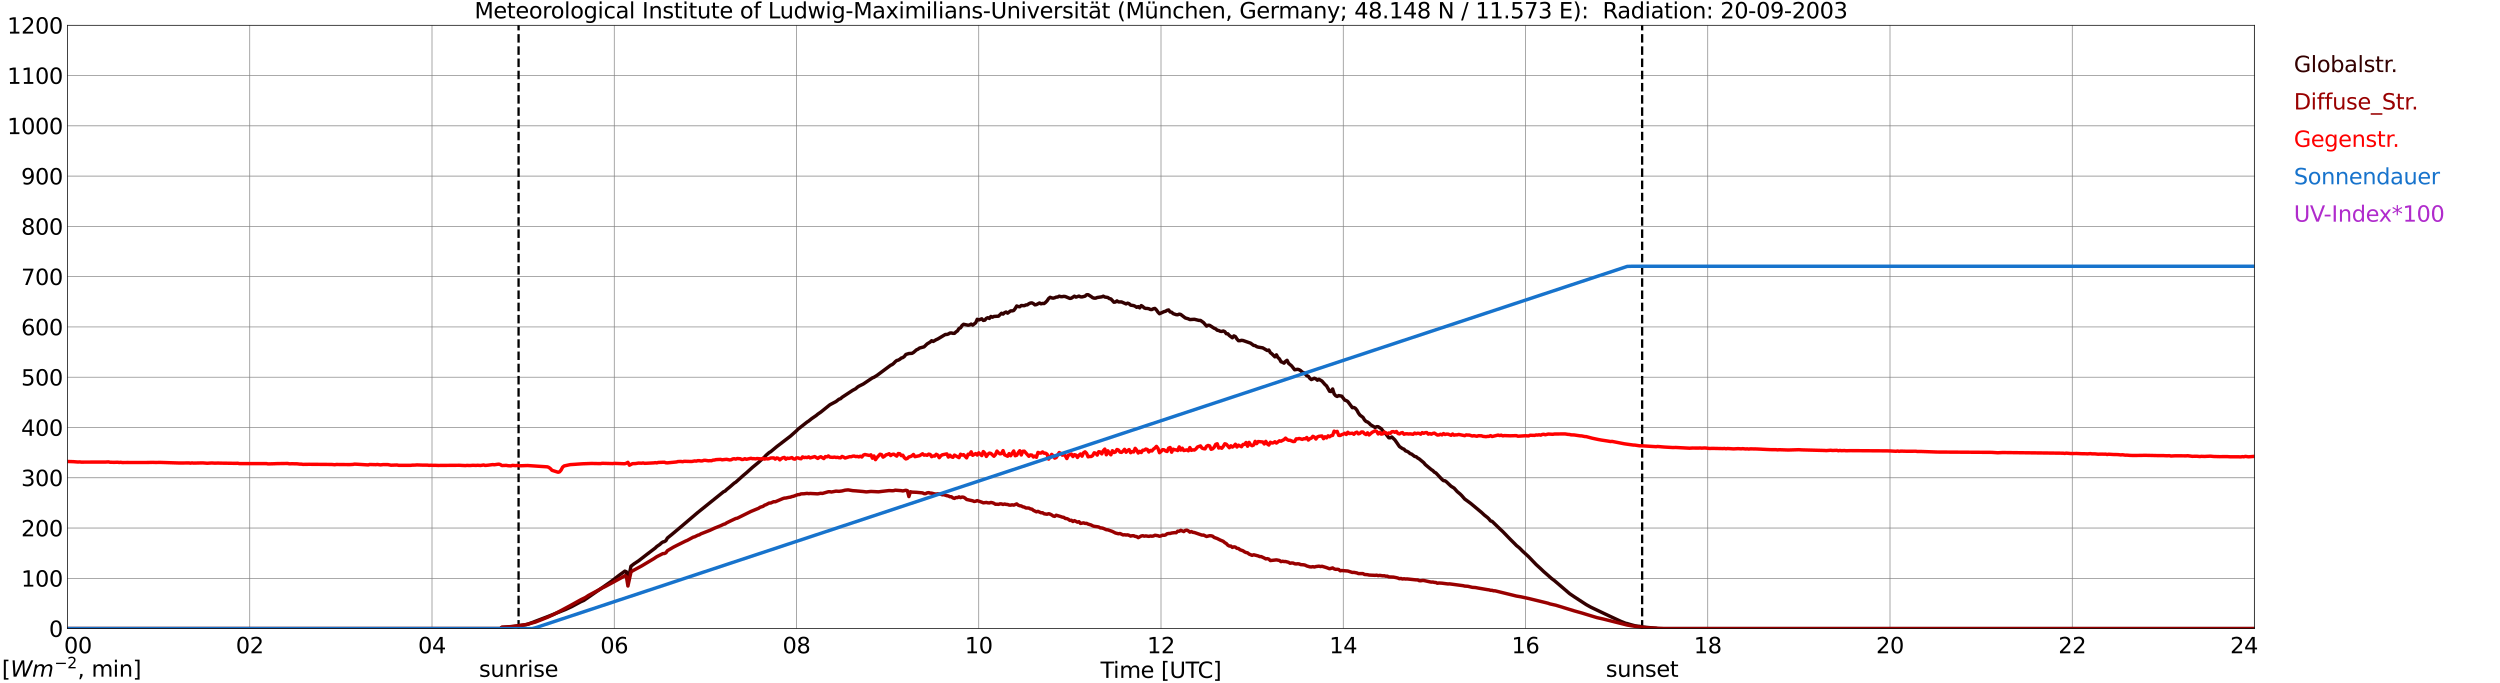 <?xml version="1.0" encoding="utf-8" standalone="no"?>
<!DOCTYPE svg PUBLIC "-//W3C//DTD SVG 1.1//EN"
  "http://www.w3.org/Graphics/SVG/1.1/DTD/svg11.dtd">
<svg xmlns:xlink="http://www.w3.org/1999/xlink" width="1085.4pt" height="296.64pt" viewBox="0 0 1085.4 296.64" xmlns="http://www.w3.org/2000/svg" version="1.1">
 <defs>
  <style type="text/css">*{stroke-linejoin: round; stroke-linecap: butt}</style>
 </defs>
 <g id="figure_1">
  <g id="patch_1">
   <path d="M 0 296.64 
L 1085.4 296.64 
L 1085.4 0 
L 0 0 
z
" style="fill: #ffffff"/>
  </g>
  <g id="axes_1">
   <g id="patch_2">
    <path d="M 29.306 272.909 
L 978.814 272.909 
L 978.814 10.976 
L 29.306 10.976 
z
" style="fill: #ffffff"/>
   </g>
   <g id="patch_3">
    <path d="M 978.814 272.909 
L 978.814 272.909 
L 978.814 10.976 
L 978.814 10.976 
z
" clip-path="url(#p10a2acc8f7)" style="fill: #d3d3d3; opacity: 0.25; stroke: #d3d3d3; stroke-linejoin: miter"/>
   </g>
   <g id="matplotlib.axis_1">
    <g id="xtick_1">
     <g id="line2d_1">
      <path d="M 29.306 272.909 
L 29.306 10.976 
" clip-path="url(#p10a2acc8f7)" style="fill: none; stroke: #808080; stroke-width: 0.3; stroke-linecap: square"/>
     </g>
     <g id="line2d_2"/>
     <g id="text_1">
      <!--    00 -->
      <g transform="translate(18.733 283.627) scale(0.095 -0.095)">
       <defs>
        <path id="DejaVuSans-20" transform="scale(0.016)"/>
        <path id="DejaVuSans-30" d="M 2034 4250 
Q 1547 4250 1301 3770 
Q 1056 3291 1056 2328 
Q 1056 1369 1301 889 
Q 1547 409 2034 409 
Q 2525 409 2770 889 
Q 3016 1369 3016 2328 
Q 3016 3291 2770 3770 
Q 2525 4250 2034 4250 
z
M 2034 4750 
Q 2819 4750 3233 4129 
Q 3647 3509 3647 2328 
Q 3647 1150 3233 529 
Q 2819 -91 2034 -91 
Q 1250 -91 836 529 
Q 422 1150 422 2328 
Q 422 3509 836 4129 
Q 1250 4750 2034 4750 
z
" transform="scale(0.016)"/>
       </defs>
       <use xlink:href="#DejaVuSans-20"/>
       <use xlink:href="#DejaVuSans-20" transform="translate(31.787 0)"/>
       <use xlink:href="#DejaVuSans-20" transform="translate(63.574 0)"/>
       <use xlink:href="#DejaVuSans-30" transform="translate(95.361 0)"/>
       <use xlink:href="#DejaVuSans-30" transform="translate(158.984 0)"/>
      </g>
     </g>
    </g>
    <g id="xtick_2">
     <g id="line2d_3">
      <path d="M 108.431 272.909 
L 108.431 10.976 
" clip-path="url(#p10a2acc8f7)" style="fill: none; stroke: #808080; stroke-width: 0.3; stroke-linecap: square"/>
     </g>
     <g id="line2d_4"/>
     <g id="text_2">
      <!-- 02 -->
      <g transform="translate(102.387 283.627) scale(0.095 -0.095)">
       <defs>
        <path id="DejaVuSans-32" d="M 1228 531 
L 3431 531 
L 3431 0 
L 469 0 
L 469 531 
Q 828 903 1448 1529 
Q 2069 2156 2228 2338 
Q 2531 2678 2651 2914 
Q 2772 3150 2772 3378 
Q 2772 3750 2511 3984 
Q 2250 4219 1831 4219 
Q 1534 4219 1204 4116 
Q 875 4013 500 3803 
L 500 4441 
Q 881 4594 1212 4672 
Q 1544 4750 1819 4750 
Q 2544 4750 2975 4387 
Q 3406 4025 3406 3419 
Q 3406 3131 3298 2873 
Q 3191 2616 2906 2266 
Q 2828 2175 2409 1742 
Q 1991 1309 1228 531 
z
" transform="scale(0.016)"/>
       </defs>
       <use xlink:href="#DejaVuSans-30"/>
       <use xlink:href="#DejaVuSans-32" transform="translate(63.623 0)"/>
      </g>
     </g>
    </g>
    <g id="xtick_3">
     <g id="line2d_5">
      <path d="M 187.557 272.909 
L 187.557 10.976 
" clip-path="url(#p10a2acc8f7)" style="fill: none; stroke: #808080; stroke-width: 0.3; stroke-linecap: square"/>
     </g>
     <g id="line2d_6"/>
     <g id="text_3">
      <!-- 04 -->
      <g transform="translate(181.513 283.627) scale(0.095 -0.095)">
       <defs>
        <path id="DejaVuSans-34" d="M 2419 4116 
L 825 1625 
L 2419 1625 
L 2419 4116 
z
M 2253 4666 
L 3047 4666 
L 3047 1625 
L 3713 1625 
L 3713 1100 
L 3047 1100 
L 3047 0 
L 2419 0 
L 2419 1100 
L 313 1100 
L 313 1709 
L 2253 4666 
z
" transform="scale(0.016)"/>
       </defs>
       <use xlink:href="#DejaVuSans-30"/>
       <use xlink:href="#DejaVuSans-34" transform="translate(63.623 0)"/>
      </g>
     </g>
    </g>
    <g id="xtick_4">
     <g id="line2d_7">
      <path d="M 266.683 272.909 
L 266.683 10.976 
" clip-path="url(#p10a2acc8f7)" style="fill: none; stroke: #808080; stroke-width: 0.3; stroke-linecap: square"/>
     </g>
     <g id="line2d_8"/>
     <g id="text_4">
      <!-- 06 -->
      <g transform="translate(260.638 283.627) scale(0.095 -0.095)">
       <defs>
        <path id="DejaVuSans-36" d="M 2113 2584 
Q 1688 2584 1439 2293 
Q 1191 2003 1191 1497 
Q 1191 994 1439 701 
Q 1688 409 2113 409 
Q 2538 409 2786 701 
Q 3034 994 3034 1497 
Q 3034 2003 2786 2293 
Q 2538 2584 2113 2584 
z
M 3366 4563 
L 3366 3988 
Q 3128 4100 2886 4159 
Q 2644 4219 2406 4219 
Q 1781 4219 1451 3797 
Q 1122 3375 1075 2522 
Q 1259 2794 1537 2939 
Q 1816 3084 2150 3084 
Q 2853 3084 3261 2657 
Q 3669 2231 3669 1497 
Q 3669 778 3244 343 
Q 2819 -91 2113 -91 
Q 1303 -91 875 529 
Q 447 1150 447 2328 
Q 447 3434 972 4092 
Q 1497 4750 2381 4750 
Q 2619 4750 2861 4703 
Q 3103 4656 3366 4563 
z
" transform="scale(0.016)"/>
       </defs>
       <use xlink:href="#DejaVuSans-30"/>
       <use xlink:href="#DejaVuSans-36" transform="translate(63.623 0)"/>
      </g>
     </g>
    </g>
    <g id="xtick_5">
     <g id="line2d_9">
      <path d="M 345.808 272.909 
L 345.808 10.976 
" clip-path="url(#p10a2acc8f7)" style="fill: none; stroke: #808080; stroke-width: 0.3; stroke-linecap: square"/>
     </g>
     <g id="line2d_10"/>
     <g id="text_5">
      <!-- 08 -->
      <g transform="translate(339.764 283.627) scale(0.095 -0.095)">
       <defs>
        <path id="DejaVuSans-38" d="M 2034 2216 
Q 1584 2216 1326 1975 
Q 1069 1734 1069 1313 
Q 1069 891 1326 650 
Q 1584 409 2034 409 
Q 2484 409 2743 651 
Q 3003 894 3003 1313 
Q 3003 1734 2745 1975 
Q 2488 2216 2034 2216 
z
M 1403 2484 
Q 997 2584 770 2862 
Q 544 3141 544 3541 
Q 544 4100 942 4425 
Q 1341 4750 2034 4750 
Q 2731 4750 3128 4425 
Q 3525 4100 3525 3541 
Q 3525 3141 3298 2862 
Q 3072 2584 2669 2484 
Q 3125 2378 3379 2068 
Q 3634 1759 3634 1313 
Q 3634 634 3220 271 
Q 2806 -91 2034 -91 
Q 1263 -91 848 271 
Q 434 634 434 1313 
Q 434 1759 690 2068 
Q 947 2378 1403 2484 
z
M 1172 3481 
Q 1172 3119 1398 2916 
Q 1625 2713 2034 2713 
Q 2441 2713 2670 2916 
Q 2900 3119 2900 3481 
Q 2900 3844 2670 4047 
Q 2441 4250 2034 4250 
Q 1625 4250 1398 4047 
Q 1172 3844 1172 3481 
z
" transform="scale(0.016)"/>
       </defs>
       <use xlink:href="#DejaVuSans-30"/>
       <use xlink:href="#DejaVuSans-38" transform="translate(63.623 0)"/>
      </g>
     </g>
    </g>
    <g id="xtick_6">
     <g id="line2d_11">
      <path d="M 424.934 272.909 
L 424.934 10.976 
" clip-path="url(#p10a2acc8f7)" style="fill: none; stroke: #808080; stroke-width: 0.3; stroke-linecap: square"/>
     </g>
     <g id="line2d_12"/>
     <g id="text_6">
      <!-- 10 -->
      <g transform="translate(418.89 283.627) scale(0.095 -0.095)">
       <defs>
        <path id="DejaVuSans-31" d="M 794 531 
L 1825 531 
L 1825 4091 
L 703 3866 
L 703 4441 
L 1819 4666 
L 2450 4666 
L 2450 531 
L 3481 531 
L 3481 0 
L 794 0 
L 794 531 
z
" transform="scale(0.016)"/>
       </defs>
       <use xlink:href="#DejaVuSans-31"/>
       <use xlink:href="#DejaVuSans-30" transform="translate(63.623 0)"/>
      </g>
     </g>
    </g>
    <g id="xtick_7">
     <g id="line2d_13">
      <path d="M 504.06 272.909 
L 504.06 10.976 
" clip-path="url(#p10a2acc8f7)" style="fill: none; stroke: #808080; stroke-width: 0.3; stroke-linecap: square"/>
     </g>
     <g id="line2d_14"/>
     <g id="text_7">
      <!-- 12 -->
      <g transform="translate(498.015 283.627) scale(0.095 -0.095)">
       <use xlink:href="#DejaVuSans-31"/>
       <use xlink:href="#DejaVuSans-32" transform="translate(63.623 0)"/>
      </g>
     </g>
    </g>
    <g id="xtick_8">
     <g id="line2d_15">
      <path d="M 583.185 272.909 
L 583.185 10.976 
" clip-path="url(#p10a2acc8f7)" style="fill: none; stroke: #808080; stroke-width: 0.3; stroke-linecap: square"/>
     </g>
     <g id="line2d_16"/>
     <g id="text_8">
      <!-- 14 -->
      <g transform="translate(577.141 283.627) scale(0.095 -0.095)">
       <use xlink:href="#DejaVuSans-31"/>
       <use xlink:href="#DejaVuSans-34" transform="translate(63.623 0)"/>
      </g>
     </g>
    </g>
    <g id="xtick_9">
     <g id="line2d_17">
      <path d="M 662.311 272.909 
L 662.311 10.976 
" clip-path="url(#p10a2acc8f7)" style="fill: none; stroke: #808080; stroke-width: 0.3; stroke-linecap: square"/>
     </g>
     <g id="line2d_18"/>
     <g id="text_9">
      <!-- 16 -->
      <g transform="translate(656.267 283.627) scale(0.095 -0.095)">
       <use xlink:href="#DejaVuSans-31"/>
       <use xlink:href="#DejaVuSans-36" transform="translate(63.623 0)"/>
      </g>
     </g>
    </g>
    <g id="xtick_10">
     <g id="line2d_19">
      <path d="M 741.437 272.909 
L 741.437 10.976 
" clip-path="url(#p10a2acc8f7)" style="fill: none; stroke: #808080; stroke-width: 0.3; stroke-linecap: square"/>
     </g>
     <g id="line2d_20"/>
     <g id="text_10">
      <!-- 18 -->
      <g transform="translate(735.392 283.627) scale(0.095 -0.095)">
       <use xlink:href="#DejaVuSans-31"/>
       <use xlink:href="#DejaVuSans-38" transform="translate(63.623 0)"/>
      </g>
     </g>
    </g>
    <g id="xtick_11">
     <g id="line2d_21">
      <path d="M 820.562 272.909 
L 820.562 10.976 
" clip-path="url(#p10a2acc8f7)" style="fill: none; stroke: #808080; stroke-width: 0.3; stroke-linecap: square"/>
     </g>
     <g id="line2d_22"/>
     <g id="text_11">
      <!-- 20 -->
      <g transform="translate(814.518 283.627) scale(0.095 -0.095)">
       <use xlink:href="#DejaVuSans-32"/>
       <use xlink:href="#DejaVuSans-30" transform="translate(63.623 0)"/>
      </g>
     </g>
    </g>
    <g id="xtick_12">
     <g id="line2d_23">
      <path d="M 899.688 272.909 
L 899.688 10.976 
" clip-path="url(#p10a2acc8f7)" style="fill: none; stroke: #808080; stroke-width: 0.3; stroke-linecap: square"/>
     </g>
     <g id="line2d_24"/>
     <g id="text_12">
      <!-- 22 -->
      <g transform="translate(893.644 283.627) scale(0.095 -0.095)">
       <use xlink:href="#DejaVuSans-32"/>
       <use xlink:href="#DejaVuSans-32" transform="translate(63.623 0)"/>
      </g>
     </g>
    </g>
    <g id="xtick_13">
     <g id="line2d_25">
      <path d="M 978.814 272.909 
L 978.814 10.976 
" clip-path="url(#p10a2acc8f7)" style="fill: none; stroke: #808080; stroke-width: 0.3; stroke-linecap: square"/>
     </g>
     <g id="line2d_26"/>
     <g id="text_13">
      <!-- 24    -->
      <g transform="translate(968.241 283.627) scale(0.095 -0.095)">
       <use xlink:href="#DejaVuSans-32"/>
       <use xlink:href="#DejaVuSans-34" transform="translate(63.623 0)"/>
       <use xlink:href="#DejaVuSans-20" transform="translate(127.246 0)"/>
       <use xlink:href="#DejaVuSans-20" transform="translate(159.033 0)"/>
       <use xlink:href="#DejaVuSans-20" transform="translate(190.82 0)"/>
      </g>
     </g>
    </g>
    <g id="text_14">
     <!-- Time [UTC] -->
     <g transform="translate(477.806 294.322) scale(0.095 -0.095)">
      <defs>
       <path id="DejaVuSans-54" d="M -19 4666 
L 3928 4666 
L 3928 4134 
L 2272 4134 
L 2272 0 
L 1638 0 
L 1638 4134 
L -19 4134 
L -19 4666 
z
" transform="scale(0.016)"/>
       <path id="DejaVuSans-69" d="M 603 3500 
L 1178 3500 
L 1178 0 
L 603 0 
L 603 3500 
z
M 603 4863 
L 1178 4863 
L 1178 4134 
L 603 4134 
L 603 4863 
z
" transform="scale(0.016)"/>
       <path id="DejaVuSans-6d" d="M 3328 2828 
Q 3544 3216 3844 3400 
Q 4144 3584 4550 3584 
Q 5097 3584 5394 3201 
Q 5691 2819 5691 2113 
L 5691 0 
L 5113 0 
L 5113 2094 
Q 5113 2597 4934 2840 
Q 4756 3084 4391 3084 
Q 3944 3084 3684 2787 
Q 3425 2491 3425 1978 
L 3425 0 
L 2847 0 
L 2847 2094 
Q 2847 2600 2669 2842 
Q 2491 3084 2119 3084 
Q 1678 3084 1418 2786 
Q 1159 2488 1159 1978 
L 1159 0 
L 581 0 
L 581 3500 
L 1159 3500 
L 1159 2956 
Q 1356 3278 1631 3431 
Q 1906 3584 2284 3584 
Q 2666 3584 2933 3390 
Q 3200 3197 3328 2828 
z
" transform="scale(0.016)"/>
       <path id="DejaVuSans-65" d="M 3597 1894 
L 3597 1613 
L 953 1613 
Q 991 1019 1311 708 
Q 1631 397 2203 397 
Q 2534 397 2845 478 
Q 3156 559 3463 722 
L 3463 178 
Q 3153 47 2828 -22 
Q 2503 -91 2169 -91 
Q 1331 -91 842 396 
Q 353 884 353 1716 
Q 353 2575 817 3079 
Q 1281 3584 2069 3584 
Q 2775 3584 3186 3129 
Q 3597 2675 3597 1894 
z
M 3022 2063 
Q 3016 2534 2758 2815 
Q 2500 3097 2075 3097 
Q 1594 3097 1305 2825 
Q 1016 2553 972 2059 
L 3022 2063 
z
" transform="scale(0.016)"/>
       <path id="DejaVuSans-5b" d="M 550 4863 
L 1875 4863 
L 1875 4416 
L 1125 4416 
L 1125 -397 
L 1875 -397 
L 1875 -844 
L 550 -844 
L 550 4863 
z
" transform="scale(0.016)"/>
       <path id="DejaVuSans-55" d="M 556 4666 
L 1191 4666 
L 1191 1831 
Q 1191 1081 1462 751 
Q 1734 422 2344 422 
Q 2950 422 3222 751 
Q 3494 1081 3494 1831 
L 3494 4666 
L 4128 4666 
L 4128 1753 
Q 4128 841 3676 375 
Q 3225 -91 2344 -91 
Q 1459 -91 1007 375 
Q 556 841 556 1753 
L 556 4666 
z
" transform="scale(0.016)"/>
       <path id="DejaVuSans-43" d="M 4122 4306 
L 4122 3641 
Q 3803 3938 3442 4084 
Q 3081 4231 2675 4231 
Q 1875 4231 1450 3742 
Q 1025 3253 1025 2328 
Q 1025 1406 1450 917 
Q 1875 428 2675 428 
Q 3081 428 3442 575 
Q 3803 722 4122 1019 
L 4122 359 
Q 3791 134 3420 21 
Q 3050 -91 2638 -91 
Q 1578 -91 968 557 
Q 359 1206 359 2328 
Q 359 3453 968 4101 
Q 1578 4750 2638 4750 
Q 3056 4750 3426 4639 
Q 3797 4528 4122 4306 
z
" transform="scale(0.016)"/>
       <path id="DejaVuSans-5d" d="M 1947 4863 
L 1947 -844 
L 622 -844 
L 622 -397 
L 1369 -397 
L 1369 4416 
L 622 4416 
L 622 4863 
L 1947 4863 
z
" transform="scale(0.016)"/>
      </defs>
      <use xlink:href="#DejaVuSans-54"/>
      <use xlink:href="#DejaVuSans-69" transform="translate(57.959 0)"/>
      <use xlink:href="#DejaVuSans-6d" transform="translate(85.742 0)"/>
      <use xlink:href="#DejaVuSans-65" transform="translate(183.154 0)"/>
      <use xlink:href="#DejaVuSans-20" transform="translate(244.678 0)"/>
      <use xlink:href="#DejaVuSans-5b" transform="translate(276.465 0)"/>
      <use xlink:href="#DejaVuSans-55" transform="translate(315.479 0)"/>
      <use xlink:href="#DejaVuSans-54" transform="translate(388.672 0)"/>
      <use xlink:href="#DejaVuSans-43" transform="translate(443.881 0)"/>
      <use xlink:href="#DejaVuSans-5d" transform="translate(513.705 0)"/>
     </g>
    </g>
   </g>
   <g id="matplotlib.axis_2">
    <g id="ytick_1">
     <g id="line2d_27">
      <path d="M 29.306 272.909 
L 978.814 272.909 
" clip-path="url(#p10a2acc8f7)" style="fill: none; stroke: #808080; stroke-width: 0.3; stroke-linecap: square"/>
     </g>
     <g id="line2d_28"/>
     <g id="text_15">
      <!-- 0 -->
      <g transform="translate(21.261 276.518) scale(0.095 -0.095)">
       <use xlink:href="#DejaVuSans-30"/>
      </g>
     </g>
    </g>
    <g id="ytick_2">
     <g id="line2d_29">
      <path d="M 29.306 251.081 
L 978.814 251.081 
" clip-path="url(#p10a2acc8f7)" style="fill: none; stroke: #808080; stroke-width: 0.3; stroke-linecap: square"/>
     </g>
     <g id="line2d_30"/>
     <g id="text_16">
      <!-- 100 -->
      <g transform="translate(9.173 254.69) scale(0.095 -0.095)">
       <use xlink:href="#DejaVuSans-31"/>
       <use xlink:href="#DejaVuSans-30" transform="translate(63.623 0)"/>
       <use xlink:href="#DejaVuSans-30" transform="translate(127.246 0)"/>
      </g>
     </g>
    </g>
    <g id="ytick_3">
     <g id="line2d_31">
      <path d="M 29.306 229.253 
L 978.814 229.253 
" clip-path="url(#p10a2acc8f7)" style="fill: none; stroke: #808080; stroke-width: 0.3; stroke-linecap: square"/>
     </g>
     <g id="line2d_32"/>
     <g id="text_17">
      <!-- 200 -->
      <g transform="translate(9.173 232.863) scale(0.095 -0.095)">
       <use xlink:href="#DejaVuSans-32"/>
       <use xlink:href="#DejaVuSans-30" transform="translate(63.623 0)"/>
       <use xlink:href="#DejaVuSans-30" transform="translate(127.246 0)"/>
      </g>
     </g>
    </g>
    <g id="ytick_4">
     <g id="line2d_33">
      <path d="M 29.306 207.426 
L 978.814 207.426 
" clip-path="url(#p10a2acc8f7)" style="fill: none; stroke: #808080; stroke-width: 0.3; stroke-linecap: square"/>
     </g>
     <g id="line2d_34"/>
     <g id="text_18">
      <!-- 300 -->
      <g transform="translate(9.173 211.035) scale(0.095 -0.095)">
       <defs>
        <path id="DejaVuSans-33" d="M 2597 2516 
Q 3050 2419 3304 2112 
Q 3559 1806 3559 1356 
Q 3559 666 3084 287 
Q 2609 -91 1734 -91 
Q 1441 -91 1130 -33 
Q 819 25 488 141 
L 488 750 
Q 750 597 1062 519 
Q 1375 441 1716 441 
Q 2309 441 2620 675 
Q 2931 909 2931 1356 
Q 2931 1769 2642 2001 
Q 2353 2234 1838 2234 
L 1294 2234 
L 1294 2753 
L 1863 2753 
Q 2328 2753 2575 2939 
Q 2822 3125 2822 3475 
Q 2822 3834 2567 4026 
Q 2313 4219 1838 4219 
Q 1578 4219 1281 4162 
Q 984 4106 628 3988 
L 628 4550 
Q 988 4650 1302 4700 
Q 1616 4750 1894 4750 
Q 2613 4750 3031 4423 
Q 3450 4097 3450 3541 
Q 3450 3153 3228 2886 
Q 3006 2619 2597 2516 
z
" transform="scale(0.016)"/>
       </defs>
       <use xlink:href="#DejaVuSans-33"/>
       <use xlink:href="#DejaVuSans-30" transform="translate(63.623 0)"/>
       <use xlink:href="#DejaVuSans-30" transform="translate(127.246 0)"/>
      </g>
     </g>
    </g>
    <g id="ytick_5">
     <g id="line2d_35">
      <path d="M 29.306 185.598 
L 978.814 185.598 
" clip-path="url(#p10a2acc8f7)" style="fill: none; stroke: #808080; stroke-width: 0.3; stroke-linecap: square"/>
     </g>
     <g id="line2d_36"/>
     <g id="text_19">
      <!-- 400 -->
      <g transform="translate(9.173 189.207) scale(0.095 -0.095)">
       <use xlink:href="#DejaVuSans-34"/>
       <use xlink:href="#DejaVuSans-30" transform="translate(63.623 0)"/>
       <use xlink:href="#DejaVuSans-30" transform="translate(127.246 0)"/>
      </g>
     </g>
    </g>
    <g id="ytick_6">
     <g id="line2d_37">
      <path d="M 29.306 163.77 
L 978.814 163.77 
" clip-path="url(#p10a2acc8f7)" style="fill: none; stroke: #808080; stroke-width: 0.3; stroke-linecap: square"/>
     </g>
     <g id="line2d_38"/>
     <g id="text_20">
      <!-- 500 -->
      <g transform="translate(9.173 167.379) scale(0.095 -0.095)">
       <defs>
        <path id="DejaVuSans-35" d="M 691 4666 
L 3169 4666 
L 3169 4134 
L 1269 4134 
L 1269 2991 
Q 1406 3038 1543 3061 
Q 1681 3084 1819 3084 
Q 2600 3084 3056 2656 
Q 3513 2228 3513 1497 
Q 3513 744 3044 326 
Q 2575 -91 1722 -91 
Q 1428 -91 1123 -41 
Q 819 9 494 109 
L 494 744 
Q 775 591 1075 516 
Q 1375 441 1709 441 
Q 2250 441 2565 725 
Q 2881 1009 2881 1497 
Q 2881 1984 2565 2268 
Q 2250 2553 1709 2553 
Q 1456 2553 1204 2497 
Q 953 2441 691 2322 
L 691 4666 
z
" transform="scale(0.016)"/>
       </defs>
       <use xlink:href="#DejaVuSans-35"/>
       <use xlink:href="#DejaVuSans-30" transform="translate(63.623 0)"/>
       <use xlink:href="#DejaVuSans-30" transform="translate(127.246 0)"/>
      </g>
     </g>
    </g>
    <g id="ytick_7">
     <g id="line2d_39">
      <path d="M 29.306 141.942 
L 978.814 141.942 
" clip-path="url(#p10a2acc8f7)" style="fill: none; stroke: #808080; stroke-width: 0.3; stroke-linecap: square"/>
     </g>
     <g id="line2d_40"/>
     <g id="text_21">
      <!-- 600 -->
      <g transform="translate(9.173 145.551) scale(0.095 -0.095)">
       <use xlink:href="#DejaVuSans-36"/>
       <use xlink:href="#DejaVuSans-30" transform="translate(63.623 0)"/>
       <use xlink:href="#DejaVuSans-30" transform="translate(127.246 0)"/>
      </g>
     </g>
    </g>
    <g id="ytick_8">
     <g id="line2d_41">
      <path d="M 29.306 120.114 
L 978.814 120.114 
" clip-path="url(#p10a2acc8f7)" style="fill: none; stroke: #808080; stroke-width: 0.3; stroke-linecap: square"/>
     </g>
     <g id="line2d_42"/>
     <g id="text_22">
      <!-- 700 -->
      <g transform="translate(9.173 123.724) scale(0.095 -0.095)">
       <defs>
        <path id="DejaVuSans-37" d="M 525 4666 
L 3525 4666 
L 3525 4397 
L 1831 0 
L 1172 0 
L 2766 4134 
L 525 4134 
L 525 4666 
z
" transform="scale(0.016)"/>
       </defs>
       <use xlink:href="#DejaVuSans-37"/>
       <use xlink:href="#DejaVuSans-30" transform="translate(63.623 0)"/>
       <use xlink:href="#DejaVuSans-30" transform="translate(127.246 0)"/>
      </g>
     </g>
    </g>
    <g id="ytick_9">
     <g id="line2d_43">
      <path d="M 29.306 98.287 
L 978.814 98.287 
" clip-path="url(#p10a2acc8f7)" style="fill: none; stroke: #808080; stroke-width: 0.3; stroke-linecap: square"/>
     </g>
     <g id="line2d_44"/>
     <g id="text_23">
      <!-- 800 -->
      <g transform="translate(9.173 101.896) scale(0.095 -0.095)">
       <use xlink:href="#DejaVuSans-38"/>
       <use xlink:href="#DejaVuSans-30" transform="translate(63.623 0)"/>
       <use xlink:href="#DejaVuSans-30" transform="translate(127.246 0)"/>
      </g>
     </g>
    </g>
    <g id="ytick_10">
     <g id="line2d_45">
      <path d="M 29.306 76.459 
L 978.814 76.459 
" clip-path="url(#p10a2acc8f7)" style="fill: none; stroke: #808080; stroke-width: 0.3; stroke-linecap: square"/>
     </g>
     <g id="line2d_46"/>
     <g id="text_24">
      <!-- 900 -->
      <g transform="translate(9.173 80.068) scale(0.095 -0.095)">
       <defs>
        <path id="DejaVuSans-39" d="M 703 97 
L 703 672 
Q 941 559 1184 500 
Q 1428 441 1663 441 
Q 2288 441 2617 861 
Q 2947 1281 2994 2138 
Q 2813 1869 2534 1725 
Q 2256 1581 1919 1581 
Q 1219 1581 811 2004 
Q 403 2428 403 3163 
Q 403 3881 828 4315 
Q 1253 4750 1959 4750 
Q 2769 4750 3195 4129 
Q 3622 3509 3622 2328 
Q 3622 1225 3098 567 
Q 2575 -91 1691 -91 
Q 1453 -91 1209 -44 
Q 966 3 703 97 
z
M 1959 2075 
Q 2384 2075 2632 2365 
Q 2881 2656 2881 3163 
Q 2881 3666 2632 3958 
Q 2384 4250 1959 4250 
Q 1534 4250 1286 3958 
Q 1038 3666 1038 3163 
Q 1038 2656 1286 2365 
Q 1534 2075 1959 2075 
z
" transform="scale(0.016)"/>
       </defs>
       <use xlink:href="#DejaVuSans-39"/>
       <use xlink:href="#DejaVuSans-30" transform="translate(63.623 0)"/>
       <use xlink:href="#DejaVuSans-30" transform="translate(127.246 0)"/>
      </g>
     </g>
    </g>
    <g id="ytick_11">
     <g id="line2d_47">
      <path d="M 29.306 54.631 
L 978.814 54.631 
" clip-path="url(#p10a2acc8f7)" style="fill: none; stroke: #808080; stroke-width: 0.3; stroke-linecap: square"/>
     </g>
     <g id="line2d_48"/>
     <g id="text_25">
      <!-- 1000 -->
      <g transform="translate(3.128 58.24) scale(0.095 -0.095)">
       <use xlink:href="#DejaVuSans-31"/>
       <use xlink:href="#DejaVuSans-30" transform="translate(63.623 0)"/>
       <use xlink:href="#DejaVuSans-30" transform="translate(127.246 0)"/>
       <use xlink:href="#DejaVuSans-30" transform="translate(190.869 0)"/>
      </g>
     </g>
    </g>
    <g id="ytick_12">
     <g id="line2d_49">
      <path d="M 29.306 32.803 
L 978.814 32.803 
" clip-path="url(#p10a2acc8f7)" style="fill: none; stroke: #808080; stroke-width: 0.3; stroke-linecap: square"/>
     </g>
     <g id="line2d_50"/>
     <g id="text_26">
      <!-- 1100 -->
      <g transform="translate(3.128 36.413) scale(0.095 -0.095)">
       <use xlink:href="#DejaVuSans-31"/>
       <use xlink:href="#DejaVuSans-31" transform="translate(63.623 0)"/>
       <use xlink:href="#DejaVuSans-30" transform="translate(127.246 0)"/>
       <use xlink:href="#DejaVuSans-30" transform="translate(190.869 0)"/>
      </g>
     </g>
    </g>
    <g id="ytick_13">
     <g id="line2d_51">
      <path d="M 29.306 10.976 
L 978.814 10.976 
" clip-path="url(#p10a2acc8f7)" style="fill: none; stroke: #808080; stroke-width: 0.3; stroke-linecap: square"/>
     </g>
     <g id="line2d_52"/>
     <g id="text_27">
      <!-- 1200 -->
      <g transform="translate(3.128 14.585) scale(0.095 -0.095)">
       <use xlink:href="#DejaVuSans-31"/>
       <use xlink:href="#DejaVuSans-32" transform="translate(63.623 0)"/>
       <use xlink:href="#DejaVuSans-30" transform="translate(127.246 0)"/>
       <use xlink:href="#DejaVuSans-30" transform="translate(190.869 0)"/>
      </g>
     </g>
    </g>
   </g>
   <g id="line2d_53">
    <path d="M 225.142 272.909 
L 225.142 10.976 
" clip-path="url(#p10a2acc8f7)" style="fill: none; stroke-dasharray: 3.7,1.6; stroke-dashoffset: 0; stroke: #000000"/>
   </g>
   <g id="line2d_54">
    <path d="M 712.952 272.909 
L 712.952 10.976 
" clip-path="url(#p10a2acc8f7)" style="fill: none; stroke-dasharray: 3.7,1.6; stroke-dashoffset: 0; stroke: #000000"/>
   </g>
   <g id="line2d_55">
    <path d="M 29.306 272.909 
L 217.229 272.909 
L 217.889 272.413 
L 222.504 272.047 
L 223.823 271.881 
L 227.779 271.309 
L 229.098 271.021 
L 238.329 267.5 
L 242.286 265.902 
L 245.583 264.592 
L 248.22 263.364 
L 252.176 261.233 
L 253.495 260.661 
L 265.364 252.43 
L 268.661 249.889 
L 271.298 247.966 
L 271.958 248.252 
L 272.617 252.469 
L 273.936 245.836 
L 275.255 244.812 
L 277.233 243.502 
L 281.189 240.429 
L 284.486 237.932 
L 285.145 237.277 
L 286.464 236.376 
L 287.124 235.762 
L 287.783 235.31 
L 288.442 235.147 
L 289.102 234.739 
L 289.761 233.59 
L 291.739 231.995 
L 295.696 228.677 
L 302.949 222.493 
L 314.158 213.483 
L 314.818 213.197 
L 315.477 212.542 
L 316.796 211.477 
L 318.774 209.757 
L 319.433 209.346 
L 322.73 206.397 
L 324.049 205.293 
L 326.686 202.918 
L 329.324 200.746 
L 330.643 199.52 
L 331.302 199.068 
L 332.621 197.634 
L 333.94 196.488 
L 334.599 196.119 
L 337.236 193.908 
L 343.171 189.363 
L 345.808 187.027 
L 346.468 186.331 
L 350.424 183.219 
L 351.083 182.81 
L 352.402 181.745 
L 354.38 180.394 
L 355.04 179.82 
L 356.359 178.918 
L 358.337 177.323 
L 360.315 175.725 
L 362.952 174.332 
L 364.271 173.309 
L 364.93 173.104 
L 365.59 172.49 
L 370.206 169.458 
L 371.524 168.762 
L 372.184 168.149 
L 372.843 167.699 
L 374.821 166.715 
L 378.777 164.054 
L 379.437 163.807 
L 380.756 162.989 
L 386.69 158.566 
L 387.349 158.278 
L 388.009 157.748 
L 388.668 157.051 
L 389.328 156.519 
L 389.987 156.355 
L 390.646 155.986 
L 391.306 155.454 
L 391.965 155.248 
L 392.624 154.757 
L 393.284 153.897 
L 394.603 153.487 
L 395.921 153.406 
L 396.581 153.037 
L 397.899 151.891 
L 398.559 151.603 
L 399.218 151.112 
L 401.196 150.579 
L 402.515 149.311 
L 403.834 148.532 
L 404.493 147.919 
L 405.153 148.246 
L 406.471 147.467 
L 407.131 147.181 
L 410.428 145.214 
L 411.087 145.214 
L 411.746 145.011 
L 412.406 144.601 
L 413.065 144.559 
L 413.725 144.723 
L 414.384 144.723 
L 415.043 144.11 
L 415.703 143.66 
L 416.362 142.595 
L 417.022 142.348 
L 417.681 141.325 
L 418.34 140.792 
L 420.318 141.202 
L 420.978 141.08 
L 421.637 140.711 
L 422.297 141.161 
L 423.615 140.137 
L 424.275 138.622 
L 424.934 138.908 
L 426.253 138.417 
L 426.912 139.113 
L 427.572 138.991 
L 428.231 138.212 
L 428.89 137.926 
L 429.55 138.253 
L 430.209 137.393 
L 430.869 137.721 
L 431.528 137.393 
L 432.847 137.31 
L 433.506 137.271 
L 434.825 136.001 
L 435.484 136.37 
L 436.144 135.756 
L 436.803 135.468 
L 437.462 135.959 
L 438.781 134.977 
L 439.44 134.977 
L 440.1 134.813 
L 440.759 133.953 
L 441.419 132.847 
L 442.078 133.093 
L 442.737 133.176 
L 443.397 132.644 
L 444.716 132.724 
L 445.375 132.397 
L 446.034 132.355 
L 446.694 131.864 
L 447.353 131.578 
L 448.012 131.495 
L 448.672 131.823 
L 449.331 132.355 
L 449.991 132.233 
L 451.309 131.537 
L 451.969 131.906 
L 452.628 131.742 
L 453.287 131.784 
L 453.947 131.29 
L 454.606 130.596 
L 455.266 129.612 
L 455.925 129.079 
L 456.584 129.326 
L 457.244 129.448 
L 457.903 129.284 
L 458.563 128.998 
L 459.222 128.957 
L 459.881 128.588 
L 460.541 128.793 
L 461.2 128.793 
L 461.859 128.671 
L 462.519 128.752 
L 464.497 129.57 
L 465.156 129.448 
L 466.475 128.588 
L 467.134 128.998 
L 468.453 128.547 
L 469.113 128.876 
L 469.772 128.915 
L 471.091 128.588 
L 471.75 127.975 
L 472.409 127.933 
L 473.728 128.752 
L 474.388 129.243 
L 475.047 129.448 
L 475.706 129.448 
L 476.366 129.162 
L 478.344 128.876 
L 479.003 128.588 
L 479.663 128.957 
L 480.981 129.162 
L 481.641 129.653 
L 482.3 129.775 
L 483.619 131.21 
L 484.278 131.127 
L 484.938 130.635 
L 485.597 131.087 
L 486.916 131.087 
L 488.894 131.947 
L 489.553 131.62 
L 490.213 131.864 
L 490.872 132.48 
L 492.191 132.683 
L 492.85 132.971 
L 493.51 133.421 
L 494.169 133.135 
L 494.828 133.667 
L 495.488 132.683 
L 496.147 133.093 
L 496.807 133.707 
L 497.466 133.912 
L 498.125 133.912 
L 498.785 134.036 
L 499.444 134.364 
L 500.103 134.403 
L 500.763 134.036 
L 501.422 133.912 
L 502.082 134.567 
L 502.741 135.51 
L 503.4 136.206 
L 505.379 135.304 
L 506.038 135.141 
L 506.697 134.73 
L 507.357 134.567 
L 508.016 135.427 
L 508.675 135.551 
L 509.335 136.164 
L 510.654 136.616 
L 511.313 136.656 
L 511.972 136.37 
L 512.632 136.533 
L 514.61 138.048 
L 515.929 138.417 
L 516.588 138.744 
L 517.907 138.664 
L 518.566 138.622 
L 520.544 139.113 
L 521.204 139.113 
L 522.522 140.054 
L 523.841 141.571 
L 524.501 141.202 
L 525.16 141.244 
L 527.138 142.512 
L 527.797 142.759 
L 528.457 143.372 
L 529.116 143.494 
L 529.776 143.824 
L 530.435 143.905 
L 531.094 143.699 
L 531.754 143.988 
L 532.413 144.887 
L 533.073 144.928 
L 533.732 145.666 
L 535.051 146.648 
L 535.71 145.83 
L 536.369 146.157 
L 537.029 147.181 
L 537.688 147.919 
L 538.348 147.919 
L 539.007 147.755 
L 539.666 147.836 
L 542.963 148.984 
L 544.282 149.966 
L 544.941 150.047 
L 545.601 150.499 
L 546.26 150.704 
L 548.238 151.031 
L 549.557 151.808 
L 550.216 152.177 
L 550.876 151.972 
L 551.535 153.118 
L 552.195 153.611 
L 553.513 154.921 
L 554.173 154.061 
L 554.832 155.248 
L 555.491 155.823 
L 556.151 157.051 
L 556.81 157.296 
L 557.47 157.665 
L 558.129 156.888 
L 558.788 156.436 
L 559.448 157.748 
L 560.766 158.852 
L 562.085 160.531 
L 563.404 160.328 
L 564.063 160.531 
L 564.723 160.941 
L 565.382 161.596 
L 566.042 161.801 
L 566.701 162.375 
L 567.36 163.152 
L 568.02 163.357 
L 568.679 164.259 
L 569.338 164.792 
L 570.657 164.217 
L 571.317 164.503 
L 571.976 165.077 
L 572.635 164.667 
L 573.954 165.446 
L 575.273 166.961 
L 575.932 167.535 
L 577.251 169.869 
L 577.91 169.991 
L 578.57 168.886 
L 579.229 171.015 
L 579.889 171.794 
L 580.548 172.121 
L 581.207 171.752 
L 582.526 171.999 
L 583.845 173.719 
L 584.504 173.922 
L 585.164 174.332 
L 587.142 176.995 
L 587.801 176.912 
L 588.46 177.281 
L 589.12 178.1 
L 589.779 179.329 
L 590.439 180.23 
L 591.757 181.213 
L 592.417 182.319 
L 593.076 182.974 
L 593.736 183.219 
L 594.395 183.71 
L 595.054 184.406 
L 597.032 185.596 
L 597.692 185.227 
L 598.351 185.266 
L 599.67 186.126 
L 600.989 187.807 
L 601.648 188.339 
L 602.967 190.059 
L 603.626 190.099 
L 604.286 189.73 
L 605.604 191 
L 607.582 193.866 
L 608.901 194.768 
L 609.561 195.014 
L 610.22 195.75 
L 610.879 195.955 
L 611.539 196.324 
L 612.198 196.939 
L 612.858 197.142 
L 614.176 198.166 
L 614.836 198.291 
L 615.495 198.862 
L 616.154 199.231 
L 618.133 200.871 
L 618.792 201.689 
L 621.429 203.9 
L 622.089 204.311 
L 622.748 205.007 
L 623.408 205.334 
L 626.045 208.117 
L 626.705 208.692 
L 627.364 208.733 
L 628.023 209.224 
L 630.001 211.108 
L 631.32 211.926 
L 632.639 213.402 
L 633.958 214.506 
L 634.617 215.163 
L 635.936 216.678 
L 637.255 217.619 
L 638.573 218.601 
L 643.189 222.452 
L 644.508 223.681 
L 645.827 224.704 
L 646.486 225.359 
L 647.145 226.178 
L 647.805 226.341 
L 651.102 229.537 
L 652.42 230.766 
L 655.717 234.165 
L 657.695 236.131 
L 658.355 236.825 
L 659.674 237.891 
L 660.992 239.242 
L 663.63 241.658 
L 666.927 245.098 
L 668.905 246.901 
L 670.224 248.169 
L 672.202 249.889 
L 673.521 251.079 
L 674.839 252.061 
L 681.433 257.712 
L 683.411 259.063 
L 687.368 261.643 
L 688.686 262.504 
L 690.664 263.61 
L 696.599 266.435 
L 699.896 267.991 
L 703.852 269.833 
L 705.83 270.613 
L 706.49 270.735 
L 707.808 271.145 
L 709.786 271.678 
L 711.105 271.881 
L 711.765 271.922 
L 713.083 272.21 
L 715.721 272.455 
L 718.358 272.701 
L 719.018 272.741 
L 719.677 272.909 
L 978.154 272.909 
L 978.154 272.909 
" clip-path="url(#p10a2acc8f7)" style="fill: none; stroke: #330000; stroke-width: 1.5; stroke-linecap: square"/>
   </g>
   <g id="line2d_56">
    <path d="M 29.306 272.909 
L 217.229 272.909 
L 217.889 272.295 
L 219.867 272.212 
L 223.164 271.918 
L 228.439 271.163 
L 229.757 270.826 
L 231.076 270.449 
L 232.395 270.113 
L 237.67 268.013 
L 240.308 266.797 
L 242.945 265.411 
L 247.561 262.936 
L 252.176 260.373 
L 254.155 259.408 
L 255.473 258.526 
L 260.089 256.051 
L 261.408 255.296 
L 262.726 254.665 
L 266.683 252.524 
L 269.98 250.719 
L 271.298 249.963 
L 271.958 250.341 
L 272.617 254.414 
L 273.936 248.368 
L 274.595 247.866 
L 278.552 245.725 
L 283.827 242.577 
L 285.145 241.695 
L 287.783 240.351 
L 288.442 240.309 
L 289.102 240.017 
L 289.761 239.091 
L 292.399 237.539 
L 293.717 236.867 
L 297.674 234.894 
L 298.333 234.643 
L 300.971 233.215 
L 301.63 233.047 
L 302.949 232.377 
L 303.608 232.209 
L 304.267 231.787 
L 308.224 230.236 
L 310.202 229.312 
L 312.839 228.262 
L 314.158 227.631 
L 314.818 227.466 
L 315.477 227.003 
L 317.455 226.038 
L 319.433 225.115 
L 320.093 224.988 
L 326.027 222.05 
L 328.665 220.959 
L 329.324 220.706 
L 329.983 220.245 
L 331.302 219.826 
L 331.961 219.322 
L 332.621 219.112 
L 333.94 218.398 
L 334.599 218.398 
L 335.918 217.809 
L 336.577 217.853 
L 339.874 216.467 
L 340.533 216.257 
L 341.193 216.216 
L 342.512 215.921 
L 343.171 215.838 
L 343.83 215.585 
L 344.49 215.46 
L 345.808 214.956 
L 346.468 214.747 
L 347.127 214.703 
L 347.787 214.41 
L 349.105 214.369 
L 350.424 214.201 
L 351.083 214.325 
L 351.743 214.242 
L 355.04 214.41 
L 356.359 214.157 
L 357.018 214.242 
L 359.655 213.487 
L 360.315 213.487 
L 360.974 213.612 
L 362.293 213.36 
L 362.952 213.234 
L 364.271 213.319 
L 365.59 213.151 
L 366.909 212.815 
L 368.227 212.688 
L 370.206 213.024 
L 371.524 213.109 
L 374.821 213.402 
L 376.14 213.57 
L 378.118 213.36 
L 381.415 213.529 
L 382.734 213.36 
L 386.031 212.983 
L 387.349 213.066 
L 388.009 213.024 
L 388.668 212.815 
L 391.306 213.024 
L 391.965 213.151 
L 393.284 212.856 
L 393.943 213.024 
L 394.603 215.585 
L 395.262 213.487 
L 395.921 213.655 
L 397.899 213.738 
L 400.537 213.991 
L 401.196 214.325 
L 401.856 214.325 
L 402.515 213.991 
L 403.175 213.865 
L 403.834 214.074 
L 404.493 214.116 
L 405.812 214.452 
L 406.471 214.493 
L 407.131 214.41 
L 408.45 214.578 
L 409.109 214.829 
L 409.768 214.788 
L 411.087 215.207 
L 411.746 215.334 
L 412.406 215.67 
L 413.065 215.67 
L 413.725 216.174 
L 414.384 216.384 
L 415.043 216.006 
L 415.703 216.047 
L 416.362 215.711 
L 417.022 216.047 
L 417.681 215.794 
L 418.34 215.879 
L 419 216.257 
L 419.659 216.844 
L 422.297 217.431 
L 422.956 217.726 
L 423.615 217.599 
L 424.275 217.348 
L 426.253 218.021 
L 426.912 218.313 
L 428.231 218.145 
L 428.89 218.313 
L 429.55 218.355 
L 430.209 218.145 
L 430.869 218.272 
L 431.528 218.523 
L 432.187 218.944 
L 432.847 218.9 
L 433.506 218.986 
L 434.165 218.734 
L 434.825 218.776 
L 435.484 219.027 
L 436.144 218.817 
L 436.803 218.986 
L 437.462 219.027 
L 438.122 219.28 
L 438.781 219.322 
L 439.44 219.154 
L 440.1 219.322 
L 441.419 218.776 
L 442.078 219.322 
L 442.737 219.573 
L 443.397 219.658 
L 444.056 220.035 
L 444.716 220.16 
L 445.375 220.537 
L 446.694 220.581 
L 447.353 220.959 
L 448.012 221.042 
L 448.672 221.587 
L 449.991 222.218 
L 450.65 222.009 
L 451.969 222.637 
L 452.628 222.596 
L 453.287 223.056 
L 454.606 223.266 
L 455.266 223.015 
L 455.925 223.224 
L 456.584 223.561 
L 457.244 224.023 
L 457.903 224.191 
L 458.563 223.687 
L 460.541 224.274 
L 461.2 224.525 
L 461.859 224.611 
L 462.519 225.115 
L 463.178 225.156 
L 463.838 225.449 
L 464.497 225.953 
L 465.156 225.87 
L 465.816 226.416 
L 466.475 226.038 
L 467.794 226.708 
L 468.453 226.499 
L 469.113 227.254 
L 470.431 227.003 
L 471.091 227.254 
L 471.75 227.212 
L 472.409 227.549 
L 473.728 227.926 
L 474.388 228.304 
L 475.047 228.513 
L 476.366 228.681 
L 477.025 228.808 
L 477.685 229.186 
L 478.344 229.227 
L 479.003 229.395 
L 480.322 229.982 
L 480.981 230.026 
L 482.96 230.74 
L 484.278 231.41 
L 485.597 231.746 
L 486.256 231.619 
L 487.575 232.25 
L 488.235 232.165 
L 488.894 232.292 
L 489.553 232.209 
L 490.213 232.418 
L 490.872 232.754 
L 491.532 232.586 
L 492.191 232.586 
L 492.85 232.879 
L 493.51 232.964 
L 494.169 233.425 
L 495.488 232.711 
L 496.147 232.586 
L 496.807 232.796 
L 497.466 232.669 
L 498.785 232.879 
L 499.444 232.711 
L 500.103 232.796 
L 500.763 232.711 
L 501.422 232.377 
L 502.741 232.586 
L 503.4 232.837 
L 504.06 232.669 
L 504.719 232.333 
L 505.379 232.418 
L 506.038 232.25 
L 506.697 231.746 
L 507.357 231.619 
L 508.016 231.619 
L 508.675 231.41 
L 509.994 231.242 
L 510.654 231.285 
L 511.313 230.613 
L 511.972 230.655 
L 512.632 230.236 
L 513.95 230.781 
L 514.61 230.277 
L 515.269 230.15 
L 515.929 230.487 
L 516.588 231.032 
L 517.247 230.781 
L 517.907 231.117 
L 518.566 231.2 
L 521.863 232.333 
L 522.522 232.292 
L 523.841 232.923 
L 525.16 232.586 
L 525.819 232.628 
L 526.479 232.796 
L 527.138 233.342 
L 528.457 233.802 
L 529.776 234.474 
L 531.094 235.02 
L 531.754 235.607 
L 532.413 235.985 
L 533.073 236.699 
L 533.732 237.076 
L 534.391 237.076 
L 535.051 237.666 
L 535.71 237.412 
L 536.369 237.539 
L 537.029 238.085 
L 537.688 238.126 
L 538.348 238.672 
L 539.666 239.135 
L 540.326 239.595 
L 540.985 239.89 
L 541.644 240.017 
L 542.304 240.562 
L 543.623 241.108 
L 544.282 240.855 
L 546.26 241.359 
L 546.919 241.654 
L 547.579 241.654 
L 548.898 242.282 
L 549.557 242.66 
L 550.216 242.533 
L 550.876 242.745 
L 551.535 243.374 
L 554.173 243.079 
L 555.491 243.332 
L 556.151 243.836 
L 556.81 243.668 
L 557.47 243.793 
L 558.129 243.793 
L 559.448 244.129 
L 560.107 244.548 
L 560.766 244.424 
L 561.426 244.465 
L 562.085 244.76 
L 562.745 244.843 
L 563.404 244.76 
L 564.063 244.843 
L 564.723 245.137 
L 566.042 245.22 
L 566.701 245.388 
L 567.36 245.725 
L 568.679 246.102 
L 569.338 246.144 
L 569.998 246.019 
L 570.657 246.185 
L 571.317 245.976 
L 572.635 245.807 
L 573.295 245.976 
L 573.954 245.851 
L 575.932 246.438 
L 577.251 246.942 
L 578.57 246.565 
L 579.229 246.984 
L 579.889 247.194 
L 580.548 247.152 
L 581.207 247.235 
L 581.867 247.822 
L 582.526 247.698 
L 585.164 247.907 
L 587.142 248.536 
L 587.801 248.494 
L 589.12 248.748 
L 589.779 249.04 
L 591.757 249.04 
L 592.417 249.418 
L 593.736 249.503 
L 594.395 249.671 
L 597.032 249.795 
L 597.692 249.712 
L 598.351 249.922 
L 599.011 249.795 
L 600.329 250.005 
L 600.989 249.963 
L 601.648 250.173 
L 602.307 250.132 
L 602.967 250.468 
L 604.945 250.551 
L 606.264 250.804 
L 606.923 250.972 
L 607.582 251.264 
L 608.242 251.14 
L 608.901 251.391 
L 609.561 251.264 
L 610.22 251.391 
L 610.879 251.35 
L 614.836 251.769 
L 615.495 251.769 
L 616.154 252.105 
L 616.814 252.146 
L 617.473 252.022 
L 618.133 252.022 
L 620.77 252.609 
L 621.429 252.733 
L 622.089 252.692 
L 622.748 252.86 
L 623.408 252.901 
L 624.067 253.238 
L 624.726 253.113 
L 626.045 253.196 
L 628.683 253.532 
L 629.342 253.491 
L 635.276 254.288 
L 635.936 254.456 
L 637.255 254.539 
L 639.233 255.001 
L 640.552 255.084 
L 641.87 255.337 
L 645.827 256.008 
L 646.486 256.093 
L 647.145 256.302 
L 647.805 256.302 
L 648.464 256.512 
L 649.123 256.512 
L 658.355 258.78 
L 660.333 259.116 
L 663.63 259.827 
L 670.883 261.591 
L 672.202 261.927 
L 672.861 262.178 
L 675.499 262.768 
L 683.411 265.201 
L 686.708 266.125 
L 693.302 268.139 
L 695.939 268.727 
L 706.49 271.372 
L 708.468 271.708 
L 710.446 272.001 
L 715.062 272.546 
L 716.38 272.632 
L 722.315 272.909 
L 978.154 272.909 
L 978.154 272.909 
" clip-path="url(#p10a2acc8f7)" style="fill: none; stroke: #990000; stroke-width: 1.5; stroke-linecap: square"/>
   </g>
   <g id="line2d_57">
    <path d="M 29.306 200.351 
L 31.943 200.441 
L 33.921 200.596 
L 34.581 200.534 
L 35.24 200.633 
L 36.559 200.628 
L 45.79 200.609 
L 47.109 200.53 
L 47.768 200.694 
L 49.747 200.727 
L 51.065 200.679 
L 51.725 200.783 
L 52.384 200.703 
L 53.043 200.805 
L 55.022 200.796 
L 63.594 200.801 
L 66.231 200.74 
L 67.55 200.786 
L 69.528 200.751 
L 78.1 201.028 
L 82.056 200.98 
L 82.716 201.093 
L 83.375 200.965 
L 84.034 201.063 
L 87.991 200.971 
L 89.969 201.133 
L 91.947 200.997 
L 93.266 201.087 
L 94.584 201.041 
L 95.903 201.078 
L 97.222 201.095 
L 102.497 201.168 
L 103.156 201.113 
L 103.816 201.268 
L 115.685 201.268 
L 116.344 201.412 
L 118.982 201.34 
L 120.3 201.281 
L 124.916 201.218 
L 125.575 201.373 
L 126.894 201.329 
L 128.213 201.375 
L 128.872 201.357 
L 130.191 201.517 
L 130.85 201.506 
L 131.51 201.617 
L 134.147 201.576 
L 144.038 201.652 
L 145.357 201.768 
L 146.016 201.654 
L 147.994 201.685 
L 151.951 201.707 
L 153.269 201.63 
L 153.929 201.501 
L 155.247 201.569 
L 159.863 201.849 
L 160.523 201.659 
L 163.16 201.737 
L 163.819 201.648 
L 165.138 201.833 
L 166.457 201.696 
L 168.435 201.715 
L 169.754 201.971 
L 172.391 201.883 
L 173.051 202.025 
L 178.326 202.032 
L 178.985 201.945 
L 180.304 201.923 
L 180.963 201.849 
L 183.601 201.947 
L 185.579 201.934 
L 186.238 202.052 
L 186.898 201.982 
L 188.217 202.043 
L 188.876 202.017 
L 190.195 202.08 
L 191.513 202.065 
L 199.426 202.008 
L 202.063 202.137 
L 202.723 202.054 
L 204.042 202.108 
L 205.36 202.01 
L 206.679 202.071 
L 207.339 202.001 
L 208.657 202.091 
L 209.976 201.873 
L 210.635 202.084 
L 211.954 201.962 
L 213.932 201.7 
L 214.592 201.79 
L 215.91 201.591 
L 216.57 201.521 
L 217.229 201.694 
L 217.889 202.126 
L 219.867 202.047 
L 220.526 202.187 
L 221.845 202.257 
L 222.504 202.036 
L 223.823 202.161 
L 224.482 202.073 
L 225.801 202.22 
L 229.098 202.117 
L 237.67 202.687 
L 238.329 202.96 
L 238.989 203.477 
L 239.648 204.186 
L 242.286 205.027 
L 242.945 204.859 
L 243.604 204.077 
L 244.264 202.831 
L 244.923 202.292 
L 247.561 201.72 
L 249.539 201.595 
L 250.858 201.497 
L 252.836 201.362 
L 256.792 201.216 
L 260.748 201.29 
L 261.408 201.15 
L 266.023 201.272 
L 266.683 201.176 
L 270.639 201.325 
L 271.298 201.325 
L 271.958 201.106 
L 272.617 200.724 
L 273.277 201.975 
L 274.595 201.301 
L 275.914 201.264 
L 277.233 201.05 
L 278.552 201.109 
L 279.211 200.986 
L 279.87 201.165 
L 283.827 200.967 
L 284.486 200.864 
L 285.145 200.973 
L 285.805 200.772 
L 288.442 200.676 
L 289.102 200.921 
L 289.761 200.958 
L 291.08 200.823 
L 293.717 200.565 
L 294.377 200.373 
L 295.696 200.347 
L 296.355 200.473 
L 297.014 200.279 
L 300.311 200.366 
L 301.63 200.113 
L 302.289 200.205 
L 302.949 199.998 
L 303.608 200 
L 304.267 200.122 
L 304.927 200.1 
L 305.586 199.864 
L 306.246 199.858 
L 307.564 200.061 
L 308.224 199.991 
L 308.883 200.039 
L 309.543 199.777 
L 310.202 199.727 
L 310.861 199.548 
L 312.839 199.441 
L 313.499 199.637 
L 314.818 199.474 
L 315.477 199.415 
L 316.796 199.685 
L 317.455 199.6 
L 318.114 199.251 
L 318.774 199.157 
L 319.433 199.338 
L 320.093 199.065 
L 321.411 199.172 
L 322.071 199.513 
L 322.73 199.443 
L 323.39 199.138 
L 324.049 199.413 
L 326.027 198.969 
L 326.686 199.155 
L 327.346 199.131 
L 328.005 199.229 
L 328.665 199.079 
L 330.643 199.249 
L 331.302 198.983 
L 331.961 199.33 
L 332.621 199.116 
L 333.28 199.251 
L 333.94 199.124 
L 334.599 198.838 
L 335.918 198.799 
L 336.577 199.323 
L 337.236 198.81 
L 337.896 198.974 
L 338.555 199.653 
L 339.215 199.124 
L 339.874 198.756 
L 340.533 198.605 
L 341.193 199.362 
L 341.852 198.895 
L 342.512 199.048 
L 343.83 198.673 
L 344.49 199.227 
L 345.149 199.336 
L 345.808 198.784 
L 346.468 198.777 
L 347.127 199.07 
L 347.787 199.179 
L 348.446 198.358 
L 349.105 198.668 
L 349.765 198.557 
L 350.424 198.673 
L 351.083 198.36 
L 351.743 198.806 
L 353.721 198.234 
L 355.04 199.031 
L 355.699 198.559 
L 356.359 198.293 
L 357.677 199.089 
L 358.337 198.238 
L 358.996 198.356 
L 359.655 197.954 
L 360.315 198.485 
L 361.634 198.572 
L 362.293 198.435 
L 362.952 198.629 
L 363.612 198.531 
L 364.271 198.732 
L 364.93 198.756 
L 365.59 198.166 
L 366.249 198.45 
L 366.909 198.858 
L 368.227 198.467 
L 368.887 198.264 
L 369.546 198.306 
L 370.206 198.05 
L 370.865 197.989 
L 371.524 198.258 
L 372.184 198.136 
L 372.843 198.369 
L 373.502 198.075 
L 374.162 198.411 
L 374.821 197.616 
L 375.481 197.321 
L 377.459 197.745 
L 378.118 197.472 
L 378.777 198.928 
L 379.437 197.961 
L 380.096 199.554 
L 380.756 198.64 
L 382.074 197.214 
L 382.734 197.376 
L 383.393 198.463 
L 384.053 198.057 
L 384.712 197.45 
L 385.371 197.295 
L 386.031 196.987 
L 386.69 197.782 
L 387.349 197.295 
L 388.009 197.18 
L 389.328 198.024 
L 389.987 196.907 
L 390.646 197.001 
L 391.306 197.817 
L 391.965 197.647 
L 392.624 198.712 
L 393.284 199.249 
L 393.943 199.024 
L 394.603 198.369 
L 395.262 198.236 
L 395.921 197.893 
L 396.581 197.313 
L 397.24 198.264 
L 399.218 197.847 
L 400.537 197.014 
L 401.196 197.61 
L 401.856 197.503 
L 402.515 197.679 
L 403.175 197.169 
L 403.834 197.304 
L 404.493 198.269 
L 405.153 197.935 
L 405.812 198.007 
L 406.471 197.234 
L 407.131 197.581 
L 407.79 198.708 
L 408.45 197.893 
L 409.109 197.461 
L 411.087 197.064 
L 411.746 198.439 
L 412.406 197.631 
L 413.065 198.319 
L 413.725 198.553 
L 414.384 197.596 
L 416.362 198.688 
L 417.022 197.206 
L 417.681 197.588 
L 418.34 197.396 
L 419.659 198.786 
L 420.318 197.201 
L 420.978 197.319 
L 421.637 196.167 
L 422.297 197.671 
L 423.615 196.926 
L 424.275 197.559 
L 424.934 196.601 
L 426.253 197.791 
L 426.912 196.055 
L 427.572 196.739 
L 428.231 198.171 
L 428.89 197.247 
L 429.55 196.721 
L 430.209 196.867 
L 431.528 198.083 
L 432.187 197.356 
L 432.847 195.857 
L 433.506 196.603 
L 434.165 197.053 
L 434.825 196.9 
L 435.484 195.643 
L 436.144 197.463 
L 437.462 198.079 
L 438.122 196.937 
L 438.781 197.852 
L 440.1 195.804 
L 440.759 197.858 
L 441.419 197.647 
L 442.078 196.538 
L 442.737 195.689 
L 443.397 197.535 
L 444.056 195.94 
L 444.716 195.885 
L 446.694 198.109 
L 447.353 197.511 
L 448.012 197.594 
L 448.672 198.426 
L 449.331 198.016 
L 449.991 198.537 
L 450.65 196.422 
L 451.309 196.708 
L 451.969 196.71 
L 452.628 196.215 
L 453.287 196.756 
L 453.947 196.75 
L 454.606 197.186 
L 455.266 199.33 
L 455.925 198.437 
L 456.584 197.276 
L 457.244 197.821 
L 457.903 198.897 
L 458.563 198.62 
L 459.881 196.481 
L 460.541 196.852 
L 461.2 197.605 
L 461.859 197.365 
L 462.519 197.913 
L 463.178 199.072 
L 463.838 197.596 
L 464.497 197.439 
L 465.156 197.123 
L 465.816 198.219 
L 466.475 197.404 
L 467.134 197.601 
L 467.794 198.607 
L 468.453 197.631 
L 469.113 197.097 
L 469.772 198.048 
L 470.431 196.573 
L 471.091 196.175 
L 471.75 196.839 
L 472.409 198.339 
L 473.069 198.171 
L 473.728 198.21 
L 474.388 197.795 
L 475.047 196.599 
L 475.706 196.789 
L 476.366 197.583 
L 477.025 196.106 
L 477.685 196.241 
L 478.344 197.049 
L 479.003 195.702 
L 479.663 194.979 
L 480.322 197.439 
L 480.981 195.726 
L 481.641 196.736 
L 482.3 197.459 
L 482.96 195.684 
L 483.619 196.466 
L 484.278 196.239 
L 484.938 195.167 
L 485.597 195.379 
L 486.256 196.278 
L 486.916 196.403 
L 487.575 195.863 
L 488.235 195.088 
L 488.894 196.346 
L 489.553 195.619 
L 490.213 195.191 
L 490.872 196.544 
L 491.532 196.06 
L 492.191 196.213 
L 492.85 194.656 
L 493.51 195.442 
L 494.169 196.68 
L 494.828 195.968 
L 495.488 196.461 
L 496.147 195.457 
L 496.807 195.464 
L 497.466 194.962 
L 498.125 195.156 
L 498.785 196.232 
L 499.444 195.556 
L 500.103 195.794 
L 500.763 195.006 
L 501.422 194.512 
L 502.082 193.809 
L 502.741 194.656 
L 503.4 196.544 
L 504.06 196.016 
L 504.719 195.224 
L 505.379 195.267 
L 506.038 195.8 
L 506.697 196.018 
L 507.357 194.573 
L 508.016 194.294 
L 508.675 196.32 
L 509.335 195.01 
L 509.994 195.278 
L 510.654 195.311 
L 511.313 195.606 
L 511.972 194.036 
L 512.632 195.403 
L 513.291 194.595 
L 513.95 195.604 
L 515.269 195.326 
L 515.929 195.719 
L 516.588 194.311 
L 517.247 195.516 
L 517.907 195.298 
L 518.566 195.396 
L 519.226 194.912 
L 519.885 194.078 
L 521.204 193.598 
L 521.863 194.545 
L 522.522 194.789 
L 523.182 194.875 
L 523.841 193.748 
L 524.501 193.406 
L 525.16 193.609 
L 525.819 195.058 
L 526.479 194.844 
L 527.138 194.209 
L 527.797 192.93 
L 528.457 192.668 
L 529.116 194.514 
L 529.776 194.285 
L 530.435 194.61 
L 531.094 193.829 
L 531.754 192.677 
L 532.413 192.86 
L 533.732 194.379 
L 534.391 193.545 
L 535.051 194.106 
L 535.71 193.65 
L 536.369 192.873 
L 537.029 194.069 
L 537.688 193.275 
L 539.007 193.945 
L 539.666 192.965 
L 540.326 192.943 
L 540.985 192.118 
L 541.644 193.737 
L 542.304 192.063 
L 542.963 193.104 
L 543.623 193.506 
L 544.282 193.196 
L 544.941 191.629 
L 545.601 192.6 
L 546.26 191.705 
L 548.238 191.895 
L 548.898 192.757 
L 549.557 191.629 
L 550.216 192.72 
L 550.876 193.213 
L 551.535 192 
L 552.195 192.351 
L 552.854 192.236 
L 553.513 191.79 
L 554.173 192.358 
L 555.491 191.378 
L 556.151 191.557 
L 557.47 190.858 
L 558.129 190.221 
L 558.788 190.819 
L 559.448 191.159 
L 560.107 191.149 
L 561.426 191.712 
L 562.085 191.657 
L 562.745 190.533 
L 563.404 190.555 
L 564.063 190.361 
L 565.382 190.756 
L 566.042 190.47 
L 566.701 190.494 
L 567.36 189.952 
L 568.02 191.042 
L 568.679 190.465 
L 569.338 190.219 
L 569.998 189.429 
L 570.657 189.762 
L 571.317 190.605 
L 571.976 189.686 
L 572.635 189.433 
L 573.954 189.278 
L 574.613 190.45 
L 575.273 189.629 
L 575.932 190.114 
L 576.592 189.228 
L 577.251 189.623 
L 577.91 189.151 
L 578.57 189.027 
L 579.229 187.193 
L 579.889 187.532 
L 580.548 187.298 
L 581.207 189.027 
L 581.867 189.079 
L 582.526 188.686 
L 583.185 188.501 
L 583.845 188.101 
L 584.504 188.623 
L 585.164 187.667 
L 585.823 188.237 
L 587.142 188.082 
L 587.801 188.553 
L 588.46 187.887 
L 589.12 187.632 
L 589.779 188.357 
L 590.439 188.136 
L 591.098 187.545 
L 591.757 187.582 
L 592.417 188.293 
L 593.076 188.654 
L 593.736 187.918 
L 594.395 188.839 
L 595.714 187.711 
L 597.032 187.051 
L 597.692 187.289 
L 598.351 188.396 
L 599.011 187.737 
L 599.67 188.475 
L 600.329 188.361 
L 600.989 187.593 
L 601.648 187.877 
L 602.307 188.374 
L 602.967 187.984 
L 603.626 188.136 
L 604.286 187.451 
L 604.945 187.388 
L 605.604 187.695 
L 606.264 187.337 
L 606.923 188.215 
L 607.582 188.387 
L 608.242 187.984 
L 608.901 187.813 
L 609.561 188.534 
L 610.22 188.35 
L 610.879 188.317 
L 611.539 188.431 
L 612.198 188.35 
L 613.517 188.547 
L 614.176 188.027 
L 614.836 188.311 
L 615.495 188.097 
L 616.154 188.167 
L 616.814 188.51 
L 617.473 187.82 
L 618.133 188.136 
L 618.792 187.844 
L 619.451 187.809 
L 620.111 188.494 
L 620.77 188.237 
L 621.429 188.507 
L 622.089 188.176 
L 622.748 188.034 
L 624.067 188.896 
L 624.726 188.826 
L 625.386 188.525 
L 626.045 188.804 
L 626.705 188.241 
L 627.364 188.643 
L 628.023 188.47 
L 628.683 188.483 
L 630.001 188.99 
L 630.661 188.433 
L 631.32 188.933 
L 631.98 188.802 
L 632.639 188.815 
L 633.298 188.61 
L 635.936 189.154 
L 636.595 188.798 
L 637.255 188.902 
L 637.914 188.889 
L 639.233 189.302 
L 639.892 189.143 
L 641.211 189.409 
L 641.87 189.173 
L 643.189 189.208 
L 643.848 189.45 
L 645.167 189.586 
L 645.827 189.459 
L 646.486 189.459 
L 647.145 189.138 
L 647.805 189.516 
L 650.442 188.887 
L 651.102 189.116 
L 651.761 188.922 
L 652.42 189.247 
L 653.08 189.114 
L 655.717 189.208 
L 658.355 189.132 
L 659.014 189.389 
L 662.311 189.18 
L 663.63 189.28 
L 664.289 188.968 
L 666.267 189.029 
L 666.927 188.835 
L 667.586 188.894 
L 668.246 188.763 
L 668.905 188.94 
L 669.564 188.636 
L 670.224 188.545 
L 670.883 188.765 
L 672.202 188.444 
L 674.18 188.562 
L 674.839 188.435 
L 679.455 188.385 
L 680.774 188.595 
L 681.433 188.627 
L 682.092 188.798 
L 683.411 188.837 
L 686.049 189.23 
L 686.708 189.254 
L 688.027 189.535 
L 688.686 189.564 
L 691.324 190.265 
L 693.961 190.826 
L 695.28 191.066 
L 697.918 191.465 
L 699.236 191.696 
L 699.896 191.64 
L 705.171 192.67 
L 709.127 193.227 
L 709.786 193.246 
L 711.765 193.541 
L 713.083 193.565 
L 719.018 193.934 
L 719.677 193.838 
L 722.315 194.073 
L 726.271 194.305 
L 727.59 194.274 
L 733.524 194.591 
L 734.843 194.514 
L 737.48 194.534 
L 738.14 194.488 
L 738.799 194.567 
L 740.118 194.484 
L 741.437 194.613 
L 742.096 194.72 
L 743.415 194.669 
L 748.031 194.763 
L 748.69 194.704 
L 749.349 194.844 
L 750.009 194.722 
L 752.646 194.89 
L 754.624 194.779 
L 755.943 194.868 
L 756.602 194.785 
L 757.921 194.931 
L 758.581 194.859 
L 759.24 194.977 
L 759.899 194.875 
L 762.537 194.923 
L 763.856 194.982 
L 768.471 195.209 
L 769.79 195.224 
L 771.109 195.233 
L 771.768 195.324 
L 772.428 195.241 
L 776.384 195.381 
L 781 195.237 
L 782.318 195.318 
L 792.209 195.584 
L 792.868 195.639 
L 794.847 195.481 
L 795.506 195.586 
L 797.484 195.512 
L 798.143 195.706 
L 798.803 195.566 
L 799.462 195.673 
L 800.781 195.61 
L 801.44 195.706 
L 803.419 195.647 
L 819.244 195.752 
L 820.562 195.783 
L 823.2 195.938 
L 823.859 195.8 
L 824.519 195.97 
L 825.178 195.85 
L 827.816 195.922 
L 831.772 195.907 
L 832.431 196.016 
L 833.75 195.999 
L 839.025 196.182 
L 841.003 196.254 
L 864.741 196.4 
L 867.378 196.577 
L 869.357 196.468 
L 895.732 196.76 
L 896.391 196.87 
L 897.051 196.73 
L 899.029 196.907 
L 901.666 196.885 
L 903.644 196.979 
L 905.622 197.011 
L 906.282 197.055 
L 907.601 196.937 
L 908.26 197.053 
L 909.579 197.053 
L 910.898 197.199 
L 912.216 197.153 
L 913.535 197.188 
L 914.194 197.162 
L 914.854 197.324 
L 915.513 197.199 
L 917.491 197.328 
L 919.469 197.361 
L 920.788 197.511 
L 921.448 197.433 
L 922.766 197.623 
L 923.426 197.599 
L 924.745 197.708 
L 926.063 197.754 
L 929.36 197.719 
L 931.338 197.684 
L 936.613 197.795 
L 939.251 197.804 
L 940.57 197.869 
L 941.888 197.832 
L 942.548 197.983 
L 944.526 197.88 
L 949.142 197.915 
L 949.801 197.854 
L 951.779 198.118 
L 953.757 198.077 
L 955.076 198.212 
L 955.735 198.12 
L 957.054 198.171 
L 959.692 198.046 
L 961.01 198.188 
L 963.648 198.256 
L 966.945 198.229 
L 968.264 198.328 
L 971.561 198.315 
L 972.879 198.371 
L 973.539 198.253 
L 974.198 198.328 
L 974.857 198.147 
L 976.176 198.336 
L 978.154 198.184 
L 978.154 198.184 
" clip-path="url(#p10a2acc8f7)" style="fill: none; stroke: #ff0000; stroke-width: 1.5; stroke-linecap: square"/>
   </g>
   <g id="line2d_58">
    <path d="M 29.306 272.909 
L 231.076 272.909 
L 232.395 272.566 
L 267.342 260.997 
L 706.49 115.662 
L 708.468 115.607 
L 978.154 115.607 
L 978.154 115.607 
" clip-path="url(#p10a2acc8f7)" style="fill: none; stroke: #1773cc; stroke-width: 1.5; stroke-linecap: square"/>
   </g>
   <g id="line2d_59">
    <path d="M 0 0 
" clip-path="url(#p10a2acc8f7)" style="fill: none; stroke: #b02bcc; stroke-width: 1.5; stroke-linecap: square"/>
   </g>
   <g id="patch_4">
    <path d="M 29.306 272.909 
L 29.306 10.976 
" style="fill: none; stroke: #000000; stroke-width: 0.3; stroke-linejoin: miter; stroke-linecap: square"/>
   </g>
   <g id="patch_5">
    <path d="M 978.814 272.909 
L 978.814 10.976 
" style="fill: none; stroke: #000000; stroke-width: 0.3; stroke-linejoin: miter; stroke-linecap: square"/>
   </g>
   <g id="patch_6">
    <path d="M 29.306 272.909 
L 978.814 272.909 
" style="fill: none; stroke: #000000; stroke-width: 0.3; stroke-linejoin: miter; stroke-linecap: square"/>
   </g>
   <g id="patch_7">
    <path d="M 29.306 10.976 
L 978.814 10.976 
" style="fill: none; stroke: #000000; stroke-width: 0.3; stroke-linejoin: miter; stroke-linecap: square"/>
   </g>
   <g id="text_28">
    <!-- sunrise -->
    <g transform="translate(207.977 293.863) scale(0.095 -0.095)">
     <defs>
      <path id="DejaVuSans-73" d="M 2834 3397 
L 2834 2853 
Q 2591 2978 2328 3040 
Q 2066 3103 1784 3103 
Q 1356 3103 1142 2972 
Q 928 2841 928 2578 
Q 928 2378 1081 2264 
Q 1234 2150 1697 2047 
L 1894 2003 
Q 2506 1872 2764 1633 
Q 3022 1394 3022 966 
Q 3022 478 2636 193 
Q 2250 -91 1575 -91 
Q 1294 -91 989 -36 
Q 684 19 347 128 
L 347 722 
Q 666 556 975 473 
Q 1284 391 1588 391 
Q 1994 391 2212 530 
Q 2431 669 2431 922 
Q 2431 1156 2273 1281 
Q 2116 1406 1581 1522 
L 1381 1569 
Q 847 1681 609 1914 
Q 372 2147 372 2553 
Q 372 3047 722 3315 
Q 1072 3584 1716 3584 
Q 2034 3584 2315 3537 
Q 2597 3491 2834 3397 
z
" transform="scale(0.016)"/>
      <path id="DejaVuSans-75" d="M 544 1381 
L 544 3500 
L 1119 3500 
L 1119 1403 
Q 1119 906 1312 657 
Q 1506 409 1894 409 
Q 2359 409 2629 706 
Q 2900 1003 2900 1516 
L 2900 3500 
L 3475 3500 
L 3475 0 
L 2900 0 
L 2900 538 
Q 2691 219 2414 64 
Q 2138 -91 1772 -91 
Q 1169 -91 856 284 
Q 544 659 544 1381 
z
M 1991 3584 
L 1991 3584 
z
" transform="scale(0.016)"/>
      <path id="DejaVuSans-6e" d="M 3513 2113 
L 3513 0 
L 2938 0 
L 2938 2094 
Q 2938 2591 2744 2837 
Q 2550 3084 2163 3084 
Q 1697 3084 1428 2787 
Q 1159 2491 1159 1978 
L 1159 0 
L 581 0 
L 581 3500 
L 1159 3500 
L 1159 2956 
Q 1366 3272 1645 3428 
Q 1925 3584 2291 3584 
Q 2894 3584 3203 3211 
Q 3513 2838 3513 2113 
z
" transform="scale(0.016)"/>
      <path id="DejaVuSans-72" d="M 2631 2963 
Q 2534 3019 2420 3045 
Q 2306 3072 2169 3072 
Q 1681 3072 1420 2755 
Q 1159 2438 1159 1844 
L 1159 0 
L 581 0 
L 581 3500 
L 1159 3500 
L 1159 2956 
Q 1341 3275 1631 3429 
Q 1922 3584 2338 3584 
Q 2397 3584 2469 3576 
Q 2541 3569 2628 3553 
L 2631 2963 
z
" transform="scale(0.016)"/>
     </defs>
     <use xlink:href="#DejaVuSans-73"/>
     <use xlink:href="#DejaVuSans-75" transform="translate(52.1 0)"/>
     <use xlink:href="#DejaVuSans-6e" transform="translate(115.479 0)"/>
     <use xlink:href="#DejaVuSans-72" transform="translate(178.857 0)"/>
     <use xlink:href="#DejaVuSans-69" transform="translate(219.971 0)"/>
     <use xlink:href="#DejaVuSans-73" transform="translate(247.754 0)"/>
     <use xlink:href="#DejaVuSans-65" transform="translate(299.854 0)"/>
    </g>
   </g>
   <g id="text_29">
    <!-- sunset -->
    <g transform="translate(697.197 293.863) scale(0.095 -0.095)">
     <defs>
      <path id="DejaVuSans-74" d="M 1172 4494 
L 1172 3500 
L 2356 3500 
L 2356 3053 
L 1172 3053 
L 1172 1153 
Q 1172 725 1289 603 
Q 1406 481 1766 481 
L 2356 481 
L 2356 0 
L 1766 0 
Q 1100 0 847 248 
Q 594 497 594 1153 
L 594 3053 
L 172 3053 
L 172 3500 
L 594 3500 
L 594 4494 
L 1172 4494 
z
" transform="scale(0.016)"/>
     </defs>
     <use xlink:href="#DejaVuSans-73"/>
     <use xlink:href="#DejaVuSans-75" transform="translate(52.1 0)"/>
     <use xlink:href="#DejaVuSans-6e" transform="translate(115.479 0)"/>
     <use xlink:href="#DejaVuSans-73" transform="translate(178.857 0)"/>
     <use xlink:href="#DejaVuSans-65" transform="translate(230.957 0)"/>
     <use xlink:href="#DejaVuSans-74" transform="translate(292.48 0)"/>
    </g>
   </g>
   <g id="text_30">
    <!-- [$Wm^{-2}$, min] -->
    <g transform="translate(0.821 293.863) scale(0.095 -0.095)">
     <defs>
      <path id="DejaVuSans-Oblique-57" d="M 616 4666 
L 1228 4666 
L 1453 697 
L 3213 4666 
L 3916 4666 
L 4147 697 
L 5888 4666 
L 6528 4666 
L 4453 0 
L 3659 0 
L 3444 3891 
L 1697 0 
L 903 0 
L 616 4666 
z
" transform="scale(0.016)"/>
      <path id="DejaVuSans-Oblique-6d" d="M 5747 2113 
L 5338 0 
L 4763 0 
L 5166 2094 
Q 5191 2228 5203 2325 
Q 5216 2422 5216 2491 
Q 5216 2772 5059 2928 
Q 4903 3084 4622 3084 
Q 4203 3084 3875 2770 
Q 3547 2456 3450 1953 
L 3066 0 
L 2491 0 
L 2900 2094 
Q 2925 2209 2937 2307 
Q 2950 2406 2950 2484 
Q 2950 2769 2794 2926 
Q 2638 3084 2363 3084 
Q 1938 3084 1609 2770 
Q 1281 2456 1184 1953 
L 800 0 
L 225 0 
L 909 3500 
L 1484 3500 
L 1375 2956 
Q 1609 3263 1923 3423 
Q 2238 3584 2597 3584 
Q 2978 3584 3223 3384 
Q 3469 3184 3519 2828 
Q 3781 3197 4126 3390 
Q 4472 3584 4856 3584 
Q 5306 3584 5551 3325 
Q 5797 3066 5797 2591 
Q 5797 2488 5784 2364 
Q 5772 2241 5747 2113 
z
" transform="scale(0.016)"/>
      <path id="DejaVuSans-2212" d="M 678 2272 
L 4684 2272 
L 4684 1741 
L 678 1741 
L 678 2272 
z
" transform="scale(0.016)"/>
      <path id="DejaVuSans-2c" d="M 750 794 
L 1409 794 
L 1409 256 
L 897 -744 
L 494 -744 
L 750 256 
L 750 794 
z
" transform="scale(0.016)"/>
     </defs>
     <use xlink:href="#DejaVuSans-5b" transform="translate(0 0.766)"/>
     <use xlink:href="#DejaVuSans-Oblique-57" transform="translate(39.014 0.766)"/>
     <use xlink:href="#DejaVuSans-Oblique-6d" transform="translate(137.891 0.766)"/>
     <use xlink:href="#DejaVuSans-2212" transform="translate(239.953 39.047) scale(0.7)"/>
     <use xlink:href="#DejaVuSans-32" transform="translate(298.605 39.047) scale(0.7)"/>
     <use xlink:href="#DejaVuSans-2c" transform="translate(345.875 0.766)"/>
     <use xlink:href="#DejaVuSans-20" transform="translate(377.663 0.766)"/>
     <use xlink:href="#DejaVuSans-6d" transform="translate(409.45 0.766)"/>
     <use xlink:href="#DejaVuSans-69" transform="translate(506.862 0.766)"/>
     <use xlink:href="#DejaVuSans-6e" transform="translate(534.645 0.766)"/>
     <use xlink:href="#DejaVuSans-5d" transform="translate(598.024 0.766)"/>
    </g>
   </g>
   <g id="text_31">
    <!-- Globalstr. -->
    <g style="fill: #330000" transform="translate(995.905 31.291) scale(0.095 -0.095)">
     <defs>
      <path id="DejaVuSans-47" d="M 3809 666 
L 3809 1919 
L 2778 1919 
L 2778 2438 
L 4434 2438 
L 4434 434 
Q 4069 175 3628 42 
Q 3188 -91 2688 -91 
Q 1594 -91 976 548 
Q 359 1188 359 2328 
Q 359 3472 976 4111 
Q 1594 4750 2688 4750 
Q 3144 4750 3555 4637 
Q 3966 4525 4313 4306 
L 4313 3634 
Q 3963 3931 3569 4081 
Q 3175 4231 2741 4231 
Q 1884 4231 1454 3753 
Q 1025 3275 1025 2328 
Q 1025 1384 1454 906 
Q 1884 428 2741 428 
Q 3075 428 3337 486 
Q 3600 544 3809 666 
z
" transform="scale(0.016)"/>
      <path id="DejaVuSans-6c" d="M 603 4863 
L 1178 4863 
L 1178 0 
L 603 0 
L 603 4863 
z
" transform="scale(0.016)"/>
      <path id="DejaVuSans-6f" d="M 1959 3097 
Q 1497 3097 1228 2736 
Q 959 2375 959 1747 
Q 959 1119 1226 758 
Q 1494 397 1959 397 
Q 2419 397 2687 759 
Q 2956 1122 2956 1747 
Q 2956 2369 2687 2733 
Q 2419 3097 1959 3097 
z
M 1959 3584 
Q 2709 3584 3137 3096 
Q 3566 2609 3566 1747 
Q 3566 888 3137 398 
Q 2709 -91 1959 -91 
Q 1206 -91 779 398 
Q 353 888 353 1747 
Q 353 2609 779 3096 
Q 1206 3584 1959 3584 
z
" transform="scale(0.016)"/>
      <path id="DejaVuSans-62" d="M 3116 1747 
Q 3116 2381 2855 2742 
Q 2594 3103 2138 3103 
Q 1681 3103 1420 2742 
Q 1159 2381 1159 1747 
Q 1159 1113 1420 752 
Q 1681 391 2138 391 
Q 2594 391 2855 752 
Q 3116 1113 3116 1747 
z
M 1159 2969 
Q 1341 3281 1617 3432 
Q 1894 3584 2278 3584 
Q 2916 3584 3314 3078 
Q 3713 2572 3713 1747 
Q 3713 922 3314 415 
Q 2916 -91 2278 -91 
Q 1894 -91 1617 61 
Q 1341 213 1159 525 
L 1159 0 
L 581 0 
L 581 4863 
L 1159 4863 
L 1159 2969 
z
" transform="scale(0.016)"/>
      <path id="DejaVuSans-61" d="M 2194 1759 
Q 1497 1759 1228 1600 
Q 959 1441 959 1056 
Q 959 750 1161 570 
Q 1363 391 1709 391 
Q 2188 391 2477 730 
Q 2766 1069 2766 1631 
L 2766 1759 
L 2194 1759 
z
M 3341 1997 
L 3341 0 
L 2766 0 
L 2766 531 
Q 2569 213 2275 61 
Q 1981 -91 1556 -91 
Q 1019 -91 701 211 
Q 384 513 384 1019 
Q 384 1609 779 1909 
Q 1175 2209 1959 2209 
L 2766 2209 
L 2766 2266 
Q 2766 2663 2505 2880 
Q 2244 3097 1772 3097 
Q 1472 3097 1187 3025 
Q 903 2953 641 2809 
L 641 3341 
Q 956 3463 1253 3523 
Q 1550 3584 1831 3584 
Q 2591 3584 2966 3190 
Q 3341 2797 3341 1997 
z
" transform="scale(0.016)"/>
      <path id="DejaVuSans-2e" d="M 684 794 
L 1344 794 
L 1344 0 
L 684 0 
L 684 794 
z
" transform="scale(0.016)"/>
     </defs>
     <use xlink:href="#DejaVuSans-47"/>
     <use xlink:href="#DejaVuSans-6c" transform="translate(77.49 0)"/>
     <use xlink:href="#DejaVuSans-6f" transform="translate(105.273 0)"/>
     <use xlink:href="#DejaVuSans-62" transform="translate(166.455 0)"/>
     <use xlink:href="#DejaVuSans-61" transform="translate(229.932 0)"/>
     <use xlink:href="#DejaVuSans-6c" transform="translate(291.211 0)"/>
     <use xlink:href="#DejaVuSans-73" transform="translate(318.994 0)"/>
     <use xlink:href="#DejaVuSans-74" transform="translate(371.094 0)"/>
     <use xlink:href="#DejaVuSans-72" transform="translate(410.303 0)"/>
     <use xlink:href="#DejaVuSans-2e" transform="translate(442.291 0)"/>
    </g>
   </g>
   <g id="text_32">
    <!-- Diffuse_Str. -->
    <g style="fill: #990000" transform="translate(995.905 47.531) scale(0.095 -0.095)">
     <defs>
      <path id="DejaVuSans-44" d="M 1259 4147 
L 1259 519 
L 2022 519 
Q 2988 519 3436 956 
Q 3884 1394 3884 2338 
Q 3884 3275 3436 3711 
Q 2988 4147 2022 4147 
L 1259 4147 
z
M 628 4666 
L 1925 4666 
Q 3281 4666 3915 4102 
Q 4550 3538 4550 2338 
Q 4550 1131 3912 565 
Q 3275 0 1925 0 
L 628 0 
L 628 4666 
z
" transform="scale(0.016)"/>
      <path id="DejaVuSans-66" d="M 2375 4863 
L 2375 4384 
L 1825 4384 
Q 1516 4384 1395 4259 
Q 1275 4134 1275 3809 
L 1275 3500 
L 2222 3500 
L 2222 3053 
L 1275 3053 
L 1275 0 
L 697 0 
L 697 3053 
L 147 3053 
L 147 3500 
L 697 3500 
L 697 3744 
Q 697 4328 969 4595 
Q 1241 4863 1831 4863 
L 2375 4863 
z
" transform="scale(0.016)"/>
      <path id="DejaVuSans-5f" d="M 3263 -1063 
L 3263 -1509 
L -63 -1509 
L -63 -1063 
L 3263 -1063 
z
" transform="scale(0.016)"/>
      <path id="DejaVuSans-53" d="M 3425 4513 
L 3425 3897 
Q 3066 4069 2747 4153 
Q 2428 4238 2131 4238 
Q 1616 4238 1336 4038 
Q 1056 3838 1056 3469 
Q 1056 3159 1242 3001 
Q 1428 2844 1947 2747 
L 2328 2669 
Q 3034 2534 3370 2195 
Q 3706 1856 3706 1288 
Q 3706 609 3251 259 
Q 2797 -91 1919 -91 
Q 1588 -91 1214 -16 
Q 841 59 441 206 
L 441 856 
Q 825 641 1194 531 
Q 1563 422 1919 422 
Q 2459 422 2753 634 
Q 3047 847 3047 1241 
Q 3047 1584 2836 1778 
Q 2625 1972 2144 2069 
L 1759 2144 
Q 1053 2284 737 2584 
Q 422 2884 422 3419 
Q 422 4038 858 4394 
Q 1294 4750 2059 4750 
Q 2388 4750 2728 4690 
Q 3069 4631 3425 4513 
z
" transform="scale(0.016)"/>
     </defs>
     <use xlink:href="#DejaVuSans-44"/>
     <use xlink:href="#DejaVuSans-69" transform="translate(77.002 0)"/>
     <use xlink:href="#DejaVuSans-66" transform="translate(104.785 0)"/>
     <use xlink:href="#DejaVuSans-66" transform="translate(139.99 0)"/>
     <use xlink:href="#DejaVuSans-75" transform="translate(175.195 0)"/>
     <use xlink:href="#DejaVuSans-73" transform="translate(238.574 0)"/>
     <use xlink:href="#DejaVuSans-65" transform="translate(290.674 0)"/>
     <use xlink:href="#DejaVuSans-5f" transform="translate(352.197 0)"/>
     <use xlink:href="#DejaVuSans-53" transform="translate(402.197 0)"/>
     <use xlink:href="#DejaVuSans-74" transform="translate(465.674 0)"/>
     <use xlink:href="#DejaVuSans-72" transform="translate(504.883 0)"/>
     <use xlink:href="#DejaVuSans-2e" transform="translate(536.871 0)"/>
    </g>
   </g>
   <g id="text_33">
    <!-- Gegenstr. -->
    <g style="fill: #ff0000" transform="translate(995.905 63.771) scale(0.095 -0.095)">
     <defs>
      <path id="DejaVuSans-67" d="M 2906 1791 
Q 2906 2416 2648 2759 
Q 2391 3103 1925 3103 
Q 1463 3103 1205 2759 
Q 947 2416 947 1791 
Q 947 1169 1205 825 
Q 1463 481 1925 481 
Q 2391 481 2648 825 
Q 2906 1169 2906 1791 
z
M 3481 434 
Q 3481 -459 3084 -895 
Q 2688 -1331 1869 -1331 
Q 1566 -1331 1297 -1286 
Q 1028 -1241 775 -1147 
L 775 -588 
Q 1028 -725 1275 -790 
Q 1522 -856 1778 -856 
Q 2344 -856 2625 -561 
Q 2906 -266 2906 331 
L 2906 616 
Q 2728 306 2450 153 
Q 2172 0 1784 0 
Q 1141 0 747 490 
Q 353 981 353 1791 
Q 353 2603 747 3093 
Q 1141 3584 1784 3584 
Q 2172 3584 2450 3431 
Q 2728 3278 2906 2969 
L 2906 3500 
L 3481 3500 
L 3481 434 
z
" transform="scale(0.016)"/>
     </defs>
     <use xlink:href="#DejaVuSans-47"/>
     <use xlink:href="#DejaVuSans-65" transform="translate(77.49 0)"/>
     <use xlink:href="#DejaVuSans-67" transform="translate(139.014 0)"/>
     <use xlink:href="#DejaVuSans-65" transform="translate(202.49 0)"/>
     <use xlink:href="#DejaVuSans-6e" transform="translate(264.014 0)"/>
     <use xlink:href="#DejaVuSans-73" transform="translate(327.393 0)"/>
     <use xlink:href="#DejaVuSans-74" transform="translate(379.492 0)"/>
     <use xlink:href="#DejaVuSans-72" transform="translate(418.701 0)"/>
     <use xlink:href="#DejaVuSans-2e" transform="translate(450.689 0)"/>
    </g>
   </g>
   <g id="text_34">
    <!-- Sonnendauer -->
    <g style="fill: #1773cc" transform="translate(995.905 80.01) scale(0.095 -0.095)">
     <defs>
      <path id="DejaVuSans-64" d="M 2906 2969 
L 2906 4863 
L 3481 4863 
L 3481 0 
L 2906 0 
L 2906 525 
Q 2725 213 2448 61 
Q 2172 -91 1784 -91 
Q 1150 -91 751 415 
Q 353 922 353 1747 
Q 353 2572 751 3078 
Q 1150 3584 1784 3584 
Q 2172 3584 2448 3432 
Q 2725 3281 2906 2969 
z
M 947 1747 
Q 947 1113 1208 752 
Q 1469 391 1925 391 
Q 2381 391 2643 752 
Q 2906 1113 2906 1747 
Q 2906 2381 2643 2742 
Q 2381 3103 1925 3103 
Q 1469 3103 1208 2742 
Q 947 2381 947 1747 
z
" transform="scale(0.016)"/>
     </defs>
     <use xlink:href="#DejaVuSans-53"/>
     <use xlink:href="#DejaVuSans-6f" transform="translate(63.477 0)"/>
     <use xlink:href="#DejaVuSans-6e" transform="translate(124.658 0)"/>
     <use xlink:href="#DejaVuSans-6e" transform="translate(188.037 0)"/>
     <use xlink:href="#DejaVuSans-65" transform="translate(251.416 0)"/>
     <use xlink:href="#DejaVuSans-6e" transform="translate(312.939 0)"/>
     <use xlink:href="#DejaVuSans-64" transform="translate(376.318 0)"/>
     <use xlink:href="#DejaVuSans-61" transform="translate(439.795 0)"/>
     <use xlink:href="#DejaVuSans-75" transform="translate(501.074 0)"/>
     <use xlink:href="#DejaVuSans-65" transform="translate(564.453 0)"/>
     <use xlink:href="#DejaVuSans-72" transform="translate(625.977 0)"/>
    </g>
   </g>
   <g id="text_35">
    <!-- UV-Index*100 -->
    <g style="fill: #b02bcc" transform="translate(995.905 96.25) scale(0.095 -0.095)">
     <defs>
      <path id="DejaVuSans-56" d="M 1831 0 
L 50 4666 
L 709 4666 
L 2188 738 
L 3669 4666 
L 4325 4666 
L 2547 0 
L 1831 0 
z
" transform="scale(0.016)"/>
      <path id="DejaVuSans-2d" d="M 313 2009 
L 1997 2009 
L 1997 1497 
L 313 1497 
L 313 2009 
z
" transform="scale(0.016)"/>
      <path id="DejaVuSans-49" d="M 628 4666 
L 1259 4666 
L 1259 0 
L 628 0 
L 628 4666 
z
" transform="scale(0.016)"/>
      <path id="DejaVuSans-78" d="M 3513 3500 
L 2247 1797 
L 3578 0 
L 2900 0 
L 1881 1375 
L 863 0 
L 184 0 
L 1544 1831 
L 300 3500 
L 978 3500 
L 1906 2253 
L 2834 3500 
L 3513 3500 
z
" transform="scale(0.016)"/>
      <path id="DejaVuSans-2a" d="M 3009 3897 
L 1888 3291 
L 3009 2681 
L 2828 2375 
L 1778 3009 
L 1778 1831 
L 1422 1831 
L 1422 3009 
L 372 2375 
L 191 2681 
L 1313 3291 
L 191 3897 
L 372 4206 
L 1422 3572 
L 1422 4750 
L 1778 4750 
L 1778 3572 
L 2828 4206 
L 3009 3897 
z
" transform="scale(0.016)"/>
     </defs>
     <use xlink:href="#DejaVuSans-55"/>
     <use xlink:href="#DejaVuSans-56" transform="translate(73.193 0)"/>
     <use xlink:href="#DejaVuSans-2d" transform="translate(135.727 0)"/>
     <use xlink:href="#DejaVuSans-49" transform="translate(171.811 0)"/>
     <use xlink:href="#DejaVuSans-6e" transform="translate(201.303 0)"/>
     <use xlink:href="#DejaVuSans-64" transform="translate(264.682 0)"/>
     <use xlink:href="#DejaVuSans-65" transform="translate(328.158 0)"/>
     <use xlink:href="#DejaVuSans-78" transform="translate(387.932 0)"/>
     <use xlink:href="#DejaVuSans-2a" transform="translate(447.111 0)"/>
     <use xlink:href="#DejaVuSans-31" transform="translate(497.111 0)"/>
     <use xlink:href="#DejaVuSans-30" transform="translate(560.734 0)"/>
     <use xlink:href="#DejaVuSans-30" transform="translate(624.357 0)"/>
    </g>
   </g>
   <g id="text_36">
    <!-- Meteorological Institute of Ludwig-Maximilians-Universität (München, Germany; 48.148 N / 11.573 E):  Radiation: 20-09-2003 -->
    <g transform="translate(206.01 7.976) scale(0.095 -0.095)">
     <defs>
      <path id="DejaVuSans-4d" d="M 628 4666 
L 1569 4666 
L 2759 1491 
L 3956 4666 
L 4897 4666 
L 4897 0 
L 4281 0 
L 4281 4097 
L 3078 897 
L 2444 897 
L 1241 4097 
L 1241 0 
L 628 0 
L 628 4666 
z
" transform="scale(0.016)"/>
      <path id="DejaVuSans-63" d="M 3122 3366 
L 3122 2828 
Q 2878 2963 2633 3030 
Q 2388 3097 2138 3097 
Q 1578 3097 1268 2742 
Q 959 2388 959 1747 
Q 959 1106 1268 751 
Q 1578 397 2138 397 
Q 2388 397 2633 464 
Q 2878 531 3122 666 
L 3122 134 
Q 2881 22 2623 -34 
Q 2366 -91 2075 -91 
Q 1284 -91 818 406 
Q 353 903 353 1747 
Q 353 2603 823 3093 
Q 1294 3584 2113 3584 
Q 2378 3584 2631 3529 
Q 2884 3475 3122 3366 
z
" transform="scale(0.016)"/>
      <path id="DejaVuSans-4c" d="M 628 4666 
L 1259 4666 
L 1259 531 
L 3531 531 
L 3531 0 
L 628 0 
L 628 4666 
z
" transform="scale(0.016)"/>
      <path id="DejaVuSans-77" d="M 269 3500 
L 844 3500 
L 1563 769 
L 2278 3500 
L 2956 3500 
L 3675 769 
L 4391 3500 
L 4966 3500 
L 4050 0 
L 3372 0 
L 2619 2869 
L 1863 0 
L 1184 0 
L 269 3500 
z
" transform="scale(0.016)"/>
      <path id="DejaVuSans-76" d="M 191 3500 
L 800 3500 
L 1894 563 
L 2988 3500 
L 3597 3500 
L 2284 0 
L 1503 0 
L 191 3500 
z
" transform="scale(0.016)"/>
      <path id="DejaVuSans-e4" d="M 2194 1759 
Q 1497 1759 1228 1600 
Q 959 1441 959 1056 
Q 959 750 1161 570 
Q 1363 391 1709 391 
Q 2188 391 2477 730 
Q 2766 1069 2766 1631 
L 2766 1759 
L 2194 1759 
z
M 3341 1997 
L 3341 0 
L 2766 0 
L 2766 531 
Q 2569 213 2275 61 
Q 1981 -91 1556 -91 
Q 1019 -91 701 211 
Q 384 513 384 1019 
Q 384 1609 779 1909 
Q 1175 2209 1959 2209 
L 2766 2209 
L 2766 2266 
Q 2766 2663 2505 2880 
Q 2244 3097 1772 3097 
Q 1472 3097 1187 3025 
Q 903 2953 641 2809 
L 641 3341 
Q 956 3463 1253 3523 
Q 1550 3584 1831 3584 
Q 2591 3584 2966 3190 
Q 3341 2797 3341 1997 
z
M 2150 4850 
L 2784 4850 
L 2784 4219 
L 2150 4219 
L 2150 4850 
z
M 928 4850 
L 1562 4850 
L 1562 4219 
L 928 4219 
L 928 4850 
z
" transform="scale(0.016)"/>
      <path id="DejaVuSans-28" d="M 1984 4856 
Q 1566 4138 1362 3434 
Q 1159 2731 1159 2009 
Q 1159 1288 1364 580 
Q 1569 -128 1984 -844 
L 1484 -844 
Q 1016 -109 783 600 
Q 550 1309 550 2009 
Q 550 2706 781 3412 
Q 1013 4119 1484 4856 
L 1984 4856 
z
" transform="scale(0.016)"/>
      <path id="DejaVuSans-fc" d="M 544 1381 
L 544 3500 
L 1119 3500 
L 1119 1403 
Q 1119 906 1312 657 
Q 1506 409 1894 409 
Q 2359 409 2629 706 
Q 2900 1003 2900 1516 
L 2900 3500 
L 3475 3500 
L 3475 0 
L 2900 0 
L 2900 538 
Q 2691 219 2414 64 
Q 2138 -91 1772 -91 
Q 1169 -91 856 284 
Q 544 659 544 1381 
z
M 1991 3584 
L 1991 3584 
z
M 2278 4850 
L 2912 4850 
L 2912 4219 
L 2278 4219 
L 2278 4850 
z
M 1056 4850 
L 1690 4850 
L 1690 4219 
L 1056 4219 
L 1056 4850 
z
" transform="scale(0.016)"/>
      <path id="DejaVuSans-68" d="M 3513 2113 
L 3513 0 
L 2938 0 
L 2938 2094 
Q 2938 2591 2744 2837 
Q 2550 3084 2163 3084 
Q 1697 3084 1428 2787 
Q 1159 2491 1159 1978 
L 1159 0 
L 581 0 
L 581 4863 
L 1159 4863 
L 1159 2956 
Q 1366 3272 1645 3428 
Q 1925 3584 2291 3584 
Q 2894 3584 3203 3211 
Q 3513 2838 3513 2113 
z
" transform="scale(0.016)"/>
      <path id="DejaVuSans-79" d="M 2059 -325 
Q 1816 -950 1584 -1140 
Q 1353 -1331 966 -1331 
L 506 -1331 
L 506 -850 
L 844 -850 
Q 1081 -850 1212 -737 
Q 1344 -625 1503 -206 
L 1606 56 
L 191 3500 
L 800 3500 
L 1894 763 
L 2988 3500 
L 3597 3500 
L 2059 -325 
z
" transform="scale(0.016)"/>
      <path id="DejaVuSans-3b" d="M 750 3309 
L 1409 3309 
L 1409 2516 
L 750 2516 
L 750 3309 
z
M 750 794 
L 1409 794 
L 1409 256 
L 897 -744 
L 494 -744 
L 750 256 
L 750 794 
z
" transform="scale(0.016)"/>
      <path id="DejaVuSans-4e" d="M 628 4666 
L 1478 4666 
L 3547 763 
L 3547 4666 
L 4159 4666 
L 4159 0 
L 3309 0 
L 1241 3903 
L 1241 0 
L 628 0 
L 628 4666 
z
" transform="scale(0.016)"/>
      <path id="DejaVuSans-2f" d="M 1625 4666 
L 2156 4666 
L 531 -594 
L 0 -594 
L 1625 4666 
z
" transform="scale(0.016)"/>
      <path id="DejaVuSans-45" d="M 628 4666 
L 3578 4666 
L 3578 4134 
L 1259 4134 
L 1259 2753 
L 3481 2753 
L 3481 2222 
L 1259 2222 
L 1259 531 
L 3634 531 
L 3634 0 
L 628 0 
L 628 4666 
z
" transform="scale(0.016)"/>
      <path id="DejaVuSans-29" d="M 513 4856 
L 1013 4856 
Q 1481 4119 1714 3412 
Q 1947 2706 1947 2009 
Q 1947 1309 1714 600 
Q 1481 -109 1013 -844 
L 513 -844 
Q 928 -128 1133 580 
Q 1338 1288 1338 2009 
Q 1338 2731 1133 3434 
Q 928 4138 513 4856 
z
" transform="scale(0.016)"/>
      <path id="DejaVuSans-3a" d="M 750 794 
L 1409 794 
L 1409 0 
L 750 0 
L 750 794 
z
M 750 3309 
L 1409 3309 
L 1409 2516 
L 750 2516 
L 750 3309 
z
" transform="scale(0.016)"/>
      <path id="DejaVuSans-52" d="M 2841 2188 
Q 3044 2119 3236 1894 
Q 3428 1669 3622 1275 
L 4263 0 
L 3584 0 
L 2988 1197 
Q 2756 1666 2539 1819 
Q 2322 1972 1947 1972 
L 1259 1972 
L 1259 0 
L 628 0 
L 628 4666 
L 2053 4666 
Q 2853 4666 3247 4331 
Q 3641 3997 3641 3322 
Q 3641 2881 3436 2590 
Q 3231 2300 2841 2188 
z
M 1259 4147 
L 1259 2491 
L 2053 2491 
Q 2509 2491 2742 2702 
Q 2975 2913 2975 3322 
Q 2975 3731 2742 3939 
Q 2509 4147 2053 4147 
L 1259 4147 
z
" transform="scale(0.016)"/>
     </defs>
     <use xlink:href="#DejaVuSans-4d"/>
     <use xlink:href="#DejaVuSans-65" transform="translate(86.279 0)"/>
     <use xlink:href="#DejaVuSans-74" transform="translate(147.803 0)"/>
     <use xlink:href="#DejaVuSans-65" transform="translate(187.012 0)"/>
     <use xlink:href="#DejaVuSans-6f" transform="translate(248.535 0)"/>
     <use xlink:href="#DejaVuSans-72" transform="translate(309.717 0)"/>
     <use xlink:href="#DejaVuSans-6f" transform="translate(348.58 0)"/>
     <use xlink:href="#DejaVuSans-6c" transform="translate(409.762 0)"/>
     <use xlink:href="#DejaVuSans-6f" transform="translate(437.545 0)"/>
     <use xlink:href="#DejaVuSans-67" transform="translate(498.727 0)"/>
     <use xlink:href="#DejaVuSans-69" transform="translate(562.203 0)"/>
     <use xlink:href="#DejaVuSans-63" transform="translate(589.986 0)"/>
     <use xlink:href="#DejaVuSans-61" transform="translate(644.967 0)"/>
     <use xlink:href="#DejaVuSans-6c" transform="translate(706.246 0)"/>
     <use xlink:href="#DejaVuSans-20" transform="translate(734.029 0)"/>
     <use xlink:href="#DejaVuSans-49" transform="translate(765.816 0)"/>
     <use xlink:href="#DejaVuSans-6e" transform="translate(795.309 0)"/>
     <use xlink:href="#DejaVuSans-73" transform="translate(858.688 0)"/>
     <use xlink:href="#DejaVuSans-74" transform="translate(910.787 0)"/>
     <use xlink:href="#DejaVuSans-69" transform="translate(949.996 0)"/>
     <use xlink:href="#DejaVuSans-74" transform="translate(977.779 0)"/>
     <use xlink:href="#DejaVuSans-75" transform="translate(1016.988 0)"/>
     <use xlink:href="#DejaVuSans-74" transform="translate(1080.367 0)"/>
     <use xlink:href="#DejaVuSans-65" transform="translate(1119.576 0)"/>
     <use xlink:href="#DejaVuSans-20" transform="translate(1181.1 0)"/>
     <use xlink:href="#DejaVuSans-6f" transform="translate(1212.887 0)"/>
     <use xlink:href="#DejaVuSans-66" transform="translate(1274.068 0)"/>
     <use xlink:href="#DejaVuSans-20" transform="translate(1309.273 0)"/>
     <use xlink:href="#DejaVuSans-4c" transform="translate(1341.061 0)"/>
     <use xlink:href="#DejaVuSans-75" transform="translate(1395.023 0)"/>
     <use xlink:href="#DejaVuSans-64" transform="translate(1458.402 0)"/>
     <use xlink:href="#DejaVuSans-77" transform="translate(1521.879 0)"/>
     <use xlink:href="#DejaVuSans-69" transform="translate(1603.666 0)"/>
     <use xlink:href="#DejaVuSans-67" transform="translate(1631.449 0)"/>
     <use xlink:href="#DejaVuSans-2d" transform="translate(1694.926 0)"/>
     <use xlink:href="#DejaVuSans-4d" transform="translate(1731.01 0)"/>
     <use xlink:href="#DejaVuSans-61" transform="translate(1817.289 0)"/>
     <use xlink:href="#DejaVuSans-78" transform="translate(1878.568 0)"/>
     <use xlink:href="#DejaVuSans-69" transform="translate(1937.748 0)"/>
     <use xlink:href="#DejaVuSans-6d" transform="translate(1965.531 0)"/>
     <use xlink:href="#DejaVuSans-69" transform="translate(2062.943 0)"/>
     <use xlink:href="#DejaVuSans-6c" transform="translate(2090.727 0)"/>
     <use xlink:href="#DejaVuSans-69" transform="translate(2118.51 0)"/>
     <use xlink:href="#DejaVuSans-61" transform="translate(2146.293 0)"/>
     <use xlink:href="#DejaVuSans-6e" transform="translate(2207.572 0)"/>
     <use xlink:href="#DejaVuSans-73" transform="translate(2270.951 0)"/>
     <use xlink:href="#DejaVuSans-2d" transform="translate(2323.051 0)"/>
     <use xlink:href="#DejaVuSans-55" transform="translate(2359.135 0)"/>
     <use xlink:href="#DejaVuSans-6e" transform="translate(2432.328 0)"/>
     <use xlink:href="#DejaVuSans-69" transform="translate(2495.707 0)"/>
     <use xlink:href="#DejaVuSans-76" transform="translate(2523.49 0)"/>
     <use xlink:href="#DejaVuSans-65" transform="translate(2582.67 0)"/>
     <use xlink:href="#DejaVuSans-72" transform="translate(2644.193 0)"/>
     <use xlink:href="#DejaVuSans-73" transform="translate(2685.307 0)"/>
     <use xlink:href="#DejaVuSans-69" transform="translate(2737.406 0)"/>
     <use xlink:href="#DejaVuSans-74" transform="translate(2765.189 0)"/>
     <use xlink:href="#DejaVuSans-e4" transform="translate(2804.398 0)"/>
     <use xlink:href="#DejaVuSans-74" transform="translate(2865.678 0)"/>
     <use xlink:href="#DejaVuSans-20" transform="translate(2904.887 0)"/>
     <use xlink:href="#DejaVuSans-28" transform="translate(2936.674 0)"/>
     <use xlink:href="#DejaVuSans-4d" transform="translate(2975.688 0)"/>
     <use xlink:href="#DejaVuSans-fc" transform="translate(3061.967 0)"/>
     <use xlink:href="#DejaVuSans-6e" transform="translate(3125.346 0)"/>
     <use xlink:href="#DejaVuSans-63" transform="translate(3188.725 0)"/>
     <use xlink:href="#DejaVuSans-68" transform="translate(3243.705 0)"/>
     <use xlink:href="#DejaVuSans-65" transform="translate(3307.084 0)"/>
     <use xlink:href="#DejaVuSans-6e" transform="translate(3368.607 0)"/>
     <use xlink:href="#DejaVuSans-2c" transform="translate(3431.986 0)"/>
     <use xlink:href="#DejaVuSans-20" transform="translate(3463.773 0)"/>
     <use xlink:href="#DejaVuSans-47" transform="translate(3495.561 0)"/>
     <use xlink:href="#DejaVuSans-65" transform="translate(3573.051 0)"/>
     <use xlink:href="#DejaVuSans-72" transform="translate(3634.574 0)"/>
     <use xlink:href="#DejaVuSans-6d" transform="translate(3673.938 0)"/>
     <use xlink:href="#DejaVuSans-61" transform="translate(3771.35 0)"/>
     <use xlink:href="#DejaVuSans-6e" transform="translate(3832.629 0)"/>
     <use xlink:href="#DejaVuSans-79" transform="translate(3896.008 0)"/>
     <use xlink:href="#DejaVuSans-3b" transform="translate(3955.188 0)"/>
     <use xlink:href="#DejaVuSans-20" transform="translate(3988.879 0)"/>
     <use xlink:href="#DejaVuSans-34" transform="translate(4020.666 0)"/>
     <use xlink:href="#DejaVuSans-38" transform="translate(4084.289 0)"/>
     <use xlink:href="#DejaVuSans-2e" transform="translate(4147.912 0)"/>
     <use xlink:href="#DejaVuSans-31" transform="translate(4179.699 0)"/>
     <use xlink:href="#DejaVuSans-34" transform="translate(4243.322 0)"/>
     <use xlink:href="#DejaVuSans-38" transform="translate(4306.945 0)"/>
     <use xlink:href="#DejaVuSans-20" transform="translate(4370.568 0)"/>
     <use xlink:href="#DejaVuSans-4e" transform="translate(4402.355 0)"/>
     <use xlink:href="#DejaVuSans-20" transform="translate(4477.16 0)"/>
     <use xlink:href="#DejaVuSans-2f" transform="translate(4508.947 0)"/>
     <use xlink:href="#DejaVuSans-20" transform="translate(4542.639 0)"/>
     <use xlink:href="#DejaVuSans-31" transform="translate(4574.426 0)"/>
     <use xlink:href="#DejaVuSans-31" transform="translate(4638.049 0)"/>
     <use xlink:href="#DejaVuSans-2e" transform="translate(4701.672 0)"/>
     <use xlink:href="#DejaVuSans-35" transform="translate(4733.459 0)"/>
     <use xlink:href="#DejaVuSans-37" transform="translate(4797.082 0)"/>
     <use xlink:href="#DejaVuSans-33" transform="translate(4860.705 0)"/>
     <use xlink:href="#DejaVuSans-20" transform="translate(4924.328 0)"/>
     <use xlink:href="#DejaVuSans-45" transform="translate(4956.115 0)"/>
     <use xlink:href="#DejaVuSans-29" transform="translate(5019.299 0)"/>
     <use xlink:href="#DejaVuSans-3a" transform="translate(5058.312 0)"/>
     <use xlink:href="#DejaVuSans-20" transform="translate(5092.004 0)"/>
     <use xlink:href="#DejaVuSans-20" transform="translate(5123.791 0)"/>
     <use xlink:href="#DejaVuSans-52" transform="translate(5155.578 0)"/>
     <use xlink:href="#DejaVuSans-61" transform="translate(5222.811 0)"/>
     <use xlink:href="#DejaVuSans-64" transform="translate(5284.09 0)"/>
     <use xlink:href="#DejaVuSans-69" transform="translate(5347.566 0)"/>
     <use xlink:href="#DejaVuSans-61" transform="translate(5375.35 0)"/>
     <use xlink:href="#DejaVuSans-74" transform="translate(5436.629 0)"/>
     <use xlink:href="#DejaVuSans-69" transform="translate(5475.838 0)"/>
     <use xlink:href="#DejaVuSans-6f" transform="translate(5503.621 0)"/>
     <use xlink:href="#DejaVuSans-6e" transform="translate(5564.803 0)"/>
     <use xlink:href="#DejaVuSans-3a" transform="translate(5628.182 0)"/>
     <use xlink:href="#DejaVuSans-20" transform="translate(5661.873 0)"/>
     <use xlink:href="#DejaVuSans-32" transform="translate(5693.66 0)"/>
     <use xlink:href="#DejaVuSans-30" transform="translate(5757.283 0)"/>
     <use xlink:href="#DejaVuSans-2d" transform="translate(5820.906 0)"/>
     <use xlink:href="#DejaVuSans-30" transform="translate(5856.99 0)"/>
     <use xlink:href="#DejaVuSans-39" transform="translate(5920.613 0)"/>
     <use xlink:href="#DejaVuSans-2d" transform="translate(5984.236 0)"/>
     <use xlink:href="#DejaVuSans-32" transform="translate(6020.32 0)"/>
     <use xlink:href="#DejaVuSans-30" transform="translate(6083.943 0)"/>
     <use xlink:href="#DejaVuSans-30" transform="translate(6147.566 0)"/>
     <use xlink:href="#DejaVuSans-33" transform="translate(6211.189 0)"/>
    </g>
   </g>
  </g>
 </g>
 <defs>
  <clipPath id="p10a2acc8f7">
   <rect x="29.306" y="10.976" width="949.508" height="261.933"/>
  </clipPath>
 </defs>
</svg>
